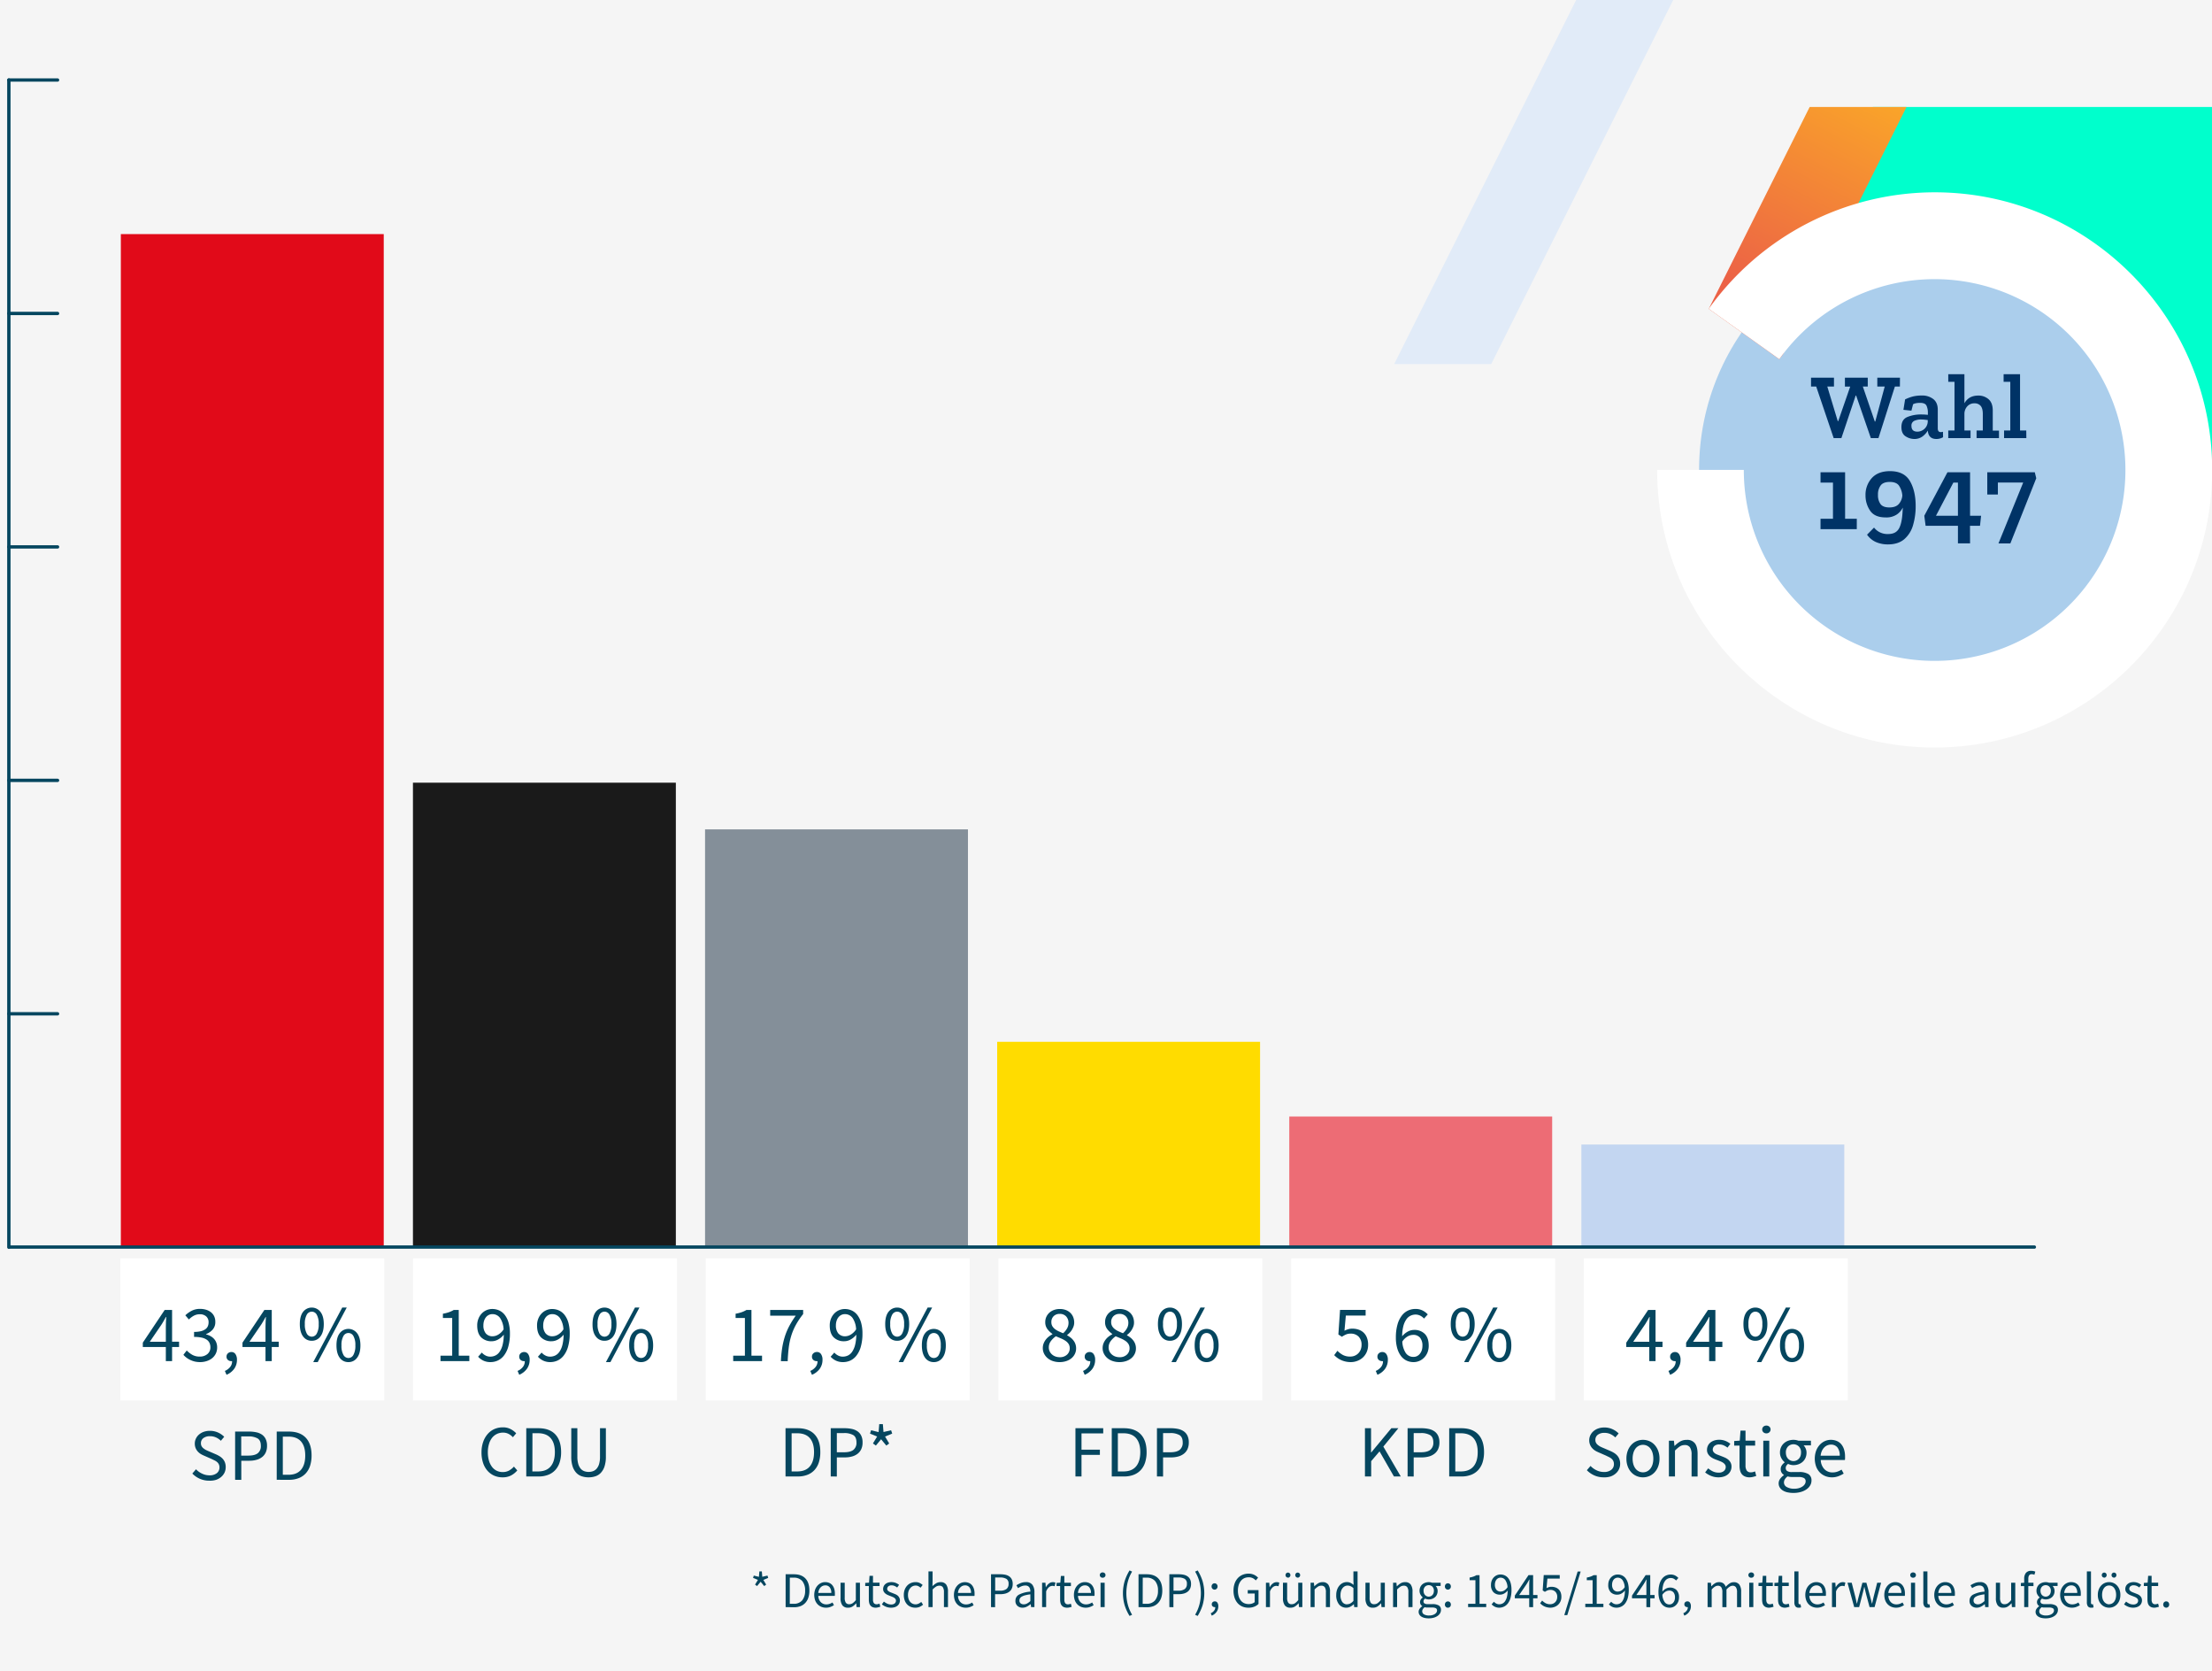 <svg id="Ebene_1" data-name="Ebene 1" xmlns="http://www.w3.org/2000/svg" xmlns:xlink="http://www.w3.org/1999/xlink" viewBox="0 0 1324 1000"><defs><style>.cls-1,.cls-3,.cls-4{fill:none;}.cls-2{fill:#f5f5f5;}.cls-3,.cls-4{stroke:#05465f;stroke-linecap:round;stroke-linejoin:round;}.cls-3{stroke-width:2px;}.cls-4{stroke-width:0.75px;}.cls-5{fill:#e10a19;}.cls-6{fill:#1a1a1a;}.cls-7{fill:#848f99;}.cls-8{fill:#ffdc00;}.cls-9{fill:#ed6c75;}.cls-10{fill:#c3d6f1;}.cls-11{fill:#fff;}.cls-12{fill:#05465f;}.cls-13{fill:#abceec;}.cls-14{fill:#036;}.cls-15{fill:#0fc;}.cls-16{clip-path:url(#clip-path);}.cls-17{fill:url(#Unbenannter_Verlauf_2);}.cls-18{fill:#e1ebf8;}</style><clipPath id="clip-path"><rect class="cls-1" x="951.26" y="64" width="387.74" height="413"/></clipPath><linearGradient id="Unbenannter_Verlauf_2" x1="1125.61" y1="214.36" x2="1213.68" y2="42.15" gradientUnits="userSpaceOnUse"><stop offset="0" stop-color="#ec6246"/><stop offset="1" stop-color="#ffbe1e"/></linearGradient></defs><rect class="cls-2" width="1324" height="1000"/><line class="cls-3" x1="5.3" y1="746.32" x2="5.3" y2="47.88"/><line class="cls-4" x1="5.3" y1="746.32" x2="34.45" y2="746.32"/><line class="cls-3" x1="5.3" y1="606.63" x2="34.45" y2="606.63"/><line class="cls-3" x1="5.3" y1="466.95" x2="34.45" y2="466.95"/><line class="cls-3" x1="5.3" y1="327.26" x2="34.45" y2="327.26"/><line class="cls-3" x1="5.3" y1="187.57" x2="34.45" y2="187.57"/><line class="cls-3" x1="5.3" y1="47.88" x2="34.45" y2="47.88"/><rect class="cls-5" x="72.33" y="140.08" width="157.36" height="606.25"/><rect class="cls-6" x="247.17" y="468.34" width="157.36" height="277.98"/><rect class="cls-7" x="422.01" y="496.28" width="157.36" height="250.04"/><rect class="cls-8" x="596.86" y="623.4" width="157.36" height="122.93"/><rect class="cls-9" x="771.7" y="668.1" width="157.36" height="78.23"/><rect class="cls-10" x="946.54" y="684.86" width="157.36" height="61.46"/><rect class="cls-11" x="72" y="753" width="158" height="85"/><rect class="cls-11" x="247.2" y="753" width="158" height="85"/><rect class="cls-11" x="422.4" y="753" width="158" height="85"/><rect class="cls-11" x="597.6" y="753" width="158" height="85"/><rect class="cls-11" x="772.8" y="753" width="158" height="85"/><rect class="cls-11" x="948" y="753" width="158" height="85"/><path class="cls-12" d="M99.26,814.47V806H85.48v-2.59l13.1-19.58H103v19h4.18V806H103v8.45Zm-9.6-11.61h9.6V794c0-.84,0-1.82.07-3s.1-2.11.17-2.95h-.2q-.57,1.11-1.2,2.16t-1.29,2.16Z"/><path class="cls-12" d="M119.85,815.05a14.43,14.43,0,0,1-3.34-.36,13.57,13.57,0,0,1-2.76-1,12.52,12.52,0,0,1-2.23-1.37,13.07,13.07,0,0,1-1.75-1.63l2-2.59a15.5,15.5,0,0,0,3.24,2.54,8.79,8.79,0,0,0,4.59,1.1,6.8,6.8,0,0,0,4.56-1.51,5.11,5.11,0,0,0,1.77-4.1,5.9,5.9,0,0,0-.5-2.47,4.86,4.86,0,0,0-1.66-2,8.53,8.53,0,0,0-3-1.25,21.37,21.37,0,0,0-4.61-.43v-3a17,17,0,0,0,4.11-.43,7.74,7.74,0,0,0,2.68-1.2,4.28,4.28,0,0,0,1.47-1.83,5.82,5.82,0,0,0,.43-2.25,4.57,4.57,0,0,0-1.42-3.56,5.51,5.51,0,0,0-3.86-1.29,7.4,7.4,0,0,0-3.53.86,13,13,0,0,0-3,2.26l-2.11-2.5a16.5,16.5,0,0,1,3.91-2.76,10.67,10.67,0,0,1,4.87-1.08,12.34,12.34,0,0,1,3.7.53,8.78,8.78,0,0,1,2.9,1.51,6.75,6.75,0,0,1,1.9,2.43,7.7,7.7,0,0,1,.67,3.31,6.74,6.74,0,0,1-1.53,4.56,9.88,9.88,0,0,1-4,2.73v.2a10.66,10.66,0,0,1,2.6,1,8.22,8.22,0,0,1,2.11,1.63,7,7,0,0,1,1.41,2.28,7.85,7.85,0,0,1,.51,2.88,8.35,8.35,0,0,1-.79,3.65,8.14,8.14,0,0,1-2.16,2.76,9.87,9.87,0,0,1-3.2,1.73A12.45,12.45,0,0,1,119.85,815.05Z"/><path class="cls-12" d="M135.59,822.63l-1-2.3a8,8,0,0,0,3.22-2.43,5.26,5.26,0,0,0,1.1-3.43,1.73,1.73,0,0,1-.48,0,3,3,0,0,1-2-.7,2.49,2.49,0,0,1-.84-2,2.54,2.54,0,0,1,.86-2,3.07,3.07,0,0,1,2.07-.75,2.82,2.82,0,0,1,2.42,1.25,5.8,5.8,0,0,1,.89,3.41,9,9,0,0,1-1.68,5.42A10.75,10.75,0,0,1,135.59,822.63Z"/><path class="cls-12" d="M158.92,814.47V806H145.14v-2.59l13.11-19.58h4.41v19h4.18V806h-4.18v8.45Zm-9.6-11.61h9.6V794c0-.84,0-1.82.07-3s.1-2.11.17-2.95H159q-.58,1.11-1.2,2.16c-.42.71-.85,1.43-1.3,2.16Z"/><path class="cls-12" d="M186.61,802.28a6.16,6.16,0,0,1-5.2-2.59q-1.95-2.6-1.95-7.39t1.95-7.32a6.54,6.54,0,0,1,10.39,0q2,2.57,2,7.32t-2,7.39A6.19,6.19,0,0,1,186.61,802.28Zm0-2.45a3.41,3.41,0,0,0,3-1.89,11.05,11.05,0,0,0,1.15-5.64,10.73,10.73,0,0,0-1.15-5.59,3.41,3.41,0,0,0-3-1.85,3.45,3.45,0,0,0-3,1.85,10.73,10.73,0,0,0-1.15,5.59,11.05,11.05,0,0,0,1.15,5.64A3.45,3.45,0,0,0,186.61,799.83Zm.87,15.22,17.37-32.64h2.69l-17.37,32.64Zm21.07,0a6.2,6.2,0,0,1-5.21-2.59q-1.93-2.6-1.94-7.4t1.94-7.31a6.54,6.54,0,0,1,10.39,0c1.32,1.71,2,4.15,2,7.31s-.65,5.67-2,7.4A6.21,6.21,0,0,1,208.55,815.05Zm0-2.45a3.41,3.41,0,0,0,3-1.89,11.18,11.18,0,0,0,1.15-5.65,10.88,10.88,0,0,0-1.15-5.59,3.37,3.37,0,0,0-6,0,10.76,10.76,0,0,0-1.16,5.59,11.06,11.06,0,0,0,1.16,5.65A3.43,3.43,0,0,0,208.55,812.6Z"/><path class="cls-12" d="M125.24,886a13.82,13.82,0,0,1-5.63-1.14,14,14,0,0,1-4.49-3.13l2.2-2.55A11.8,11.8,0,0,0,121,881.8a10,10,0,0,0,4.33,1,6.82,6.82,0,0,0,4.45-1.3,4.2,4.2,0,0,0,1.58-3.41,4.24,4.24,0,0,0-.37-1.87,4.11,4.11,0,0,0-1-1.32,7,7,0,0,0-1.51-1l-1.9-.92-4.13-1.81a18.34,18.34,0,0,1-2.07-1,8.55,8.55,0,0,1-1.89-1.5,7.28,7.28,0,0,1-1.37-2.09,7,7,0,0,1-.52-2.79,6.81,6.81,0,0,1,.68-3,7.34,7.34,0,0,1,1.89-2.44,8.78,8.78,0,0,1,2.86-1.61,11.06,11.06,0,0,1,3.63-.57,11.58,11.58,0,0,1,4.8,1,12.25,12.25,0,0,1,3.74,2.57l-2,2.38a10.24,10.24,0,0,0-2.93-2,8.62,8.62,0,0,0-3.63-.73,6.24,6.24,0,0,0-3.89,1.13,3.65,3.65,0,0,0-1.48,3.1,3.53,3.53,0,0,0,.42,1.78,4.35,4.35,0,0,0,1.12,1.27,8.92,8.92,0,0,0,1.54,1c.56.28,1.13.54,1.72.77l4.09,1.76a17.67,17.67,0,0,1,2.33,1.21,8.43,8.43,0,0,1,1.89,1.59,6.84,6.84,0,0,1,1.26,2.11,7.77,7.77,0,0,1,.46,2.79,7.67,7.67,0,0,1-.68,3.21,7.81,7.81,0,0,1-2,2.62,9.19,9.19,0,0,1-3.08,1.76A12.11,12.11,0,0,1,125.24,886Z"/><path class="cls-12" d="M140.73,885.47V856.61H149a20.91,20.91,0,0,1,4.43.44,9.34,9.34,0,0,1,3.41,1.43,6.8,6.8,0,0,1,2.2,2.62,9.2,9.2,0,0,1,.79,4,9.42,9.42,0,0,1-.77,4,7.36,7.36,0,0,1-2.18,2.77,9.4,9.4,0,0,1-3.37,1.65,15.83,15.83,0,0,1-4.33.55h-4.75v11.44ZM144.38,871h4.31q3.78,0,5.61-1.43a5.37,5.37,0,0,0,1.83-4.51c0-2.08-.64-3.53-1.92-4.33a10.74,10.74,0,0,0-5.7-1.21h-4.13Z"/><path class="cls-12" d="M165.63,885.47V856.61h7.22q6.68,0,10.16,3.69t3.48,10.61a20,20,0,0,1-.88,6.14,12.34,12.34,0,0,1-2.6,4.57,11.17,11.17,0,0,1-4.22,2.86,15.68,15.68,0,0,1-5.77,1Zm3.65-3h3.3q5.05,0,7.59-3t2.53-8.53q0-5.5-2.53-8.41t-7.59-2.9h-3.3Z"/><path class="cls-12" d="M453.14,949.06l-1.2-.87,1.71-2.82-2.91-1.2.45-1.38,3.06.75.27-3.24H456l.27,3.21,3.09-.72.45,1.38-2.91,1.2,1.68,2.82-1.17.87-2.13-2.58Z"/><path class="cls-12" d="M470.24,961.66V942h4.92q4.56,0,6.93,2.52t2.37,7.23a13.48,13.48,0,0,1-.6,4.18,8.37,8.37,0,0,1-1.77,3.12,7.66,7.66,0,0,1-2.88,2,10.65,10.65,0,0,1-3.93.68Zm2.49-2H475a6.38,6.38,0,0,0,5.18-2.07,8.9,8.9,0,0,0,1.72-5.82,8.53,8.53,0,0,0-1.72-5.73,6.52,6.52,0,0,0-5.18-2h-2.25Z"/><path class="cls-12" d="M494.36,962a7.17,7.17,0,0,1-2.75-.53,6.51,6.51,0,0,1-2.22-1.5,6.91,6.91,0,0,1-1.48-2.38,9.78,9.78,0,0,1,0-6.44,7.52,7.52,0,0,1,1.47-2.41,6.41,6.41,0,0,1,2.09-1.52,5.87,5.87,0,0,1,2.43-.52,6.08,6.08,0,0,1,2.47.48,4.83,4.83,0,0,1,1.83,1.38,6.34,6.34,0,0,1,1.13,2.16,9.52,9.52,0,0,1,.39,2.82c0,.26,0,.51,0,.76a3.8,3.8,0,0,1-.07.65H489.8a5.68,5.68,0,0,0,1.45,3.7,4.51,4.51,0,0,0,3.41,1.37,5.7,5.7,0,0,0,1.93-.32,8.58,8.58,0,0,0,1.7-.82l.87,1.62a12.42,12.42,0,0,1-2.13,1.05A7.4,7.4,0,0,1,494.36,962Zm-4.59-8.82h7.8a5.24,5.24,0,0,0-.95-3.38,3.22,3.22,0,0,0-2.65-1.15,3.78,3.78,0,0,0-1.49.3,3.87,3.87,0,0,0-1.27.88,4.89,4.89,0,0,0-.95,1.43A6.43,6.43,0,0,0,489.77,953.2Z"/><path class="cls-12" d="M507.59,962a4,4,0,0,1-3.41-1.44,7.12,7.12,0,0,1-1.06-4.26v-9.24h2.49V956a5.29,5.29,0,0,0,.64,3,2.38,2.38,0,0,0,2.09.92,3.52,3.52,0,0,0,2-.59,9.39,9.39,0,0,0,1.92-1.87V947.08h2.46v14.58h-2l-.21-2.28h-.09a9.74,9.74,0,0,1-2.15,1.92A4.8,4.8,0,0,1,507.59,962Z"/><path class="cls-12" d="M524.24,962a4.78,4.78,0,0,1-2-.36,3.38,3.38,0,0,1-1.29-1,3.85,3.85,0,0,1-.7-1.53,8.72,8.72,0,0,1-.21-2v-8.07h-2.16v-1.86l2.28-.15.3-4.08h2.07v4.08h3.93v2h-3.93v8.1a3.7,3.7,0,0,0,.49,2.08,2,2,0,0,0,1.76.74,3.27,3.27,0,0,0,.84-.12,6.4,6.4,0,0,0,.81-.27l.48,1.86a12.89,12.89,0,0,1-1.31.37A6.07,6.07,0,0,1,524.24,962Z"/><path class="cls-12" d="M533.3,962a7.85,7.85,0,0,1-3-.57,9.27,9.27,0,0,1-2.46-1.44l1.23-1.65a9.84,9.84,0,0,0,2,1.26,5.36,5.36,0,0,0,2.33.48,3.1,3.1,0,0,0,2.16-.66,2.11,2.11,0,0,0,.72-1.62,1.66,1.66,0,0,0-.3-1,3,3,0,0,0-.77-.74,5.55,5.55,0,0,0-1.06-.55l-1.2-.48c-.52-.18-1-.39-1.56-.62a6.27,6.27,0,0,1-1.4-.84,4.21,4.21,0,0,1-1-1.15,3.07,3.07,0,0,1-.39-1.59,4,4,0,0,1,.34-1.64,3.76,3.76,0,0,1,1-1.32,4.72,4.72,0,0,1,1.58-.87,7.07,7.07,0,0,1,4.63.17,7.92,7.92,0,0,1,2,1.17L537,949.93a7.84,7.84,0,0,0-1.56-.93,4.31,4.31,0,0,0-1.77-.36,2.82,2.82,0,0,0-2,.63,2,2,0,0,0-.64,1.47,1.46,1.46,0,0,0,.27.88,2.56,2.56,0,0,0,.72.66,5.81,5.81,0,0,0,1,.51l1.22.47,1.57.63a6.06,6.06,0,0,1,1.43.82,4.06,4.06,0,0,1,1,1.22,3.5,3.5,0,0,1,.41,1.74,4.11,4.11,0,0,1-.35,1.68,4,4,0,0,1-1,1.38,4.87,4.87,0,0,1-1.68.94A7,7,0,0,1,533.3,962Z"/><path class="cls-12" d="M547.82,962a7.13,7.13,0,0,1-2.7-.51,6.1,6.1,0,0,1-2.18-1.49,7,7,0,0,1-1.44-2.4,9.26,9.26,0,0,1-.52-3.22,8.74,8.74,0,0,1,.57-3.26,7.31,7.31,0,0,1,1.53-2.41,6.36,6.36,0,0,1,2.23-1.5,7.19,7.19,0,0,1,2.69-.51,5.45,5.45,0,0,1,2.46.51,8.3,8.3,0,0,1,1.8,1.2L551,950.05a6.2,6.2,0,0,0-1.34-.93,3.39,3.39,0,0,0-1.57-.36,4.06,4.06,0,0,0-3.27,1.56,5.71,5.71,0,0,0-1,1.78,7.26,7.26,0,0,0-.34,2.3,7.38,7.38,0,0,0,.33,2.28,5.48,5.48,0,0,0,.91,1.75,4.06,4.06,0,0,0,1.43,1.14A4.16,4.16,0,0,0,548,960a4.06,4.06,0,0,0,1.87-.44,7.6,7.6,0,0,0,1.55-1l1.08,1.65a7.79,7.79,0,0,1-2.19,1.36A6.55,6.55,0,0,1,547.82,962Z"/><path class="cls-12" d="M555.74,961.66V940.3h2.46v5.82l-.09,3a13.74,13.74,0,0,1,2.19-1.7,5,5,0,0,1,2.67-.7,3.91,3.91,0,0,1,3.37,1.44,7.12,7.12,0,0,1,1.07,4.26v9.24H565v-8.91a5.23,5.23,0,0,0-.66-3,2.41,2.41,0,0,0-2.1-.91,3.58,3.58,0,0,0-2,.57,13,13,0,0,0-2,1.68v10.56Z"/><path class="cls-12" d="M578,962a7.17,7.17,0,0,1-2.75-.53A6.51,6.51,0,0,1,573,960a6.91,6.91,0,0,1-1.48-2.38,9.78,9.78,0,0,1,0-6.44,7.52,7.52,0,0,1,1.47-2.41,6.41,6.41,0,0,1,2.09-1.52,5.87,5.87,0,0,1,2.43-.52,6.08,6.08,0,0,1,2.47.48,4.83,4.83,0,0,1,1.83,1.38,6.34,6.34,0,0,1,1.13,2.16,9.52,9.52,0,0,1,.39,2.82c0,.26,0,.51,0,.76a3.8,3.8,0,0,1-.07.65h-9.84a5.68,5.68,0,0,0,1.45,3.7,4.51,4.51,0,0,0,3.41,1.37,5.7,5.7,0,0,0,1.93-.32,8.58,8.58,0,0,0,1.7-.82l.87,1.62a12.42,12.42,0,0,1-2.13,1.05A7.4,7.4,0,0,1,578,962Zm-4.59-8.82h7.8a5.24,5.24,0,0,0-.95-3.38,3.22,3.22,0,0,0-2.65-1.15,3.78,3.78,0,0,0-1.49.3,3.87,3.87,0,0,0-1.27.88,4.89,4.89,0,0,0-1,1.43A6.43,6.43,0,0,0,573.38,953.2Z"/><path class="cls-12" d="M593.18,961.66V942h5.61a14,14,0,0,1,3,.3,6.4,6.4,0,0,1,2.33,1,4.61,4.61,0,0,1,1.5,1.79,6.21,6.21,0,0,1,.54,2.73,6.41,6.41,0,0,1-.53,2.7,5,5,0,0,1-1.48,1.89,6.58,6.58,0,0,1-2.3,1.12,10.87,10.87,0,0,1-3,.38h-3.24v7.8Zm2.49-9.84h2.94a6.15,6.15,0,0,0,3.82-1,3.66,3.66,0,0,0,1.25-3.07,3.23,3.23,0,0,0-1.31-3,7.35,7.35,0,0,0-3.88-.82h-2.82Z"/><path class="cls-12" d="M612,962a4.43,4.43,0,0,1-3-1.08,3.88,3.88,0,0,1-1.21-3.06,4.06,4.06,0,0,1,2.13-3.68,17.6,17.6,0,0,1,6.81-1.78,6.72,6.72,0,0,0-.14-1.35,3.37,3.37,0,0,0-.46-1.17,2.47,2.47,0,0,0-.92-.83,3.09,3.09,0,0,0-1.48-.31,5.91,5.91,0,0,0-2.37.48,11.56,11.56,0,0,0-2,1.08l-1-1.71a15.91,15.91,0,0,1,2.49-1.28,8.31,8.31,0,0,1,3.24-.61,4.48,4.48,0,0,1,3.87,1.63,7.23,7.23,0,0,1,1.2,4.37v8.94h-2l-.21-1.74h-.09a12.31,12.31,0,0,1-2.25,1.48A5.58,5.58,0,0,1,612,962Zm.72-2a4.16,4.16,0,0,0,2-.5,9.88,9.88,0,0,0,2-1.45V954a25,25,0,0,0-3.08.57,8.11,8.11,0,0,0-2,.78,3,3,0,0,0-1.11,1,2.48,2.48,0,0,0-.34,1.28,2.07,2.07,0,0,0,.75,1.8A3,3,0,0,0,612.71,960Z"/><path class="cls-12" d="M623.75,961.66V947.08h2l.21,2.64h.09a6.73,6.73,0,0,1,1.81-2.19,3.77,3.77,0,0,1,2.33-.81,3.88,3.88,0,0,1,1.56.3l-.48,2.16a5.55,5.55,0,0,0-.66-.18,3.92,3.92,0,0,0-.75-.06,3.28,3.28,0,0,0-1.94.75,6,6,0,0,0-1.75,2.61v9.36Z"/><path class="cls-12" d="M638.75,962a4.78,4.78,0,0,1-2-.36,3.38,3.38,0,0,1-1.29-1,3.85,3.85,0,0,1-.7-1.53,8.72,8.72,0,0,1-.21-2v-8.07h-2.16v-1.86l2.28-.15L635,943h2.07v4.08H641v2h-3.93v8.1a3.7,3.7,0,0,0,.49,2.08,2,2,0,0,0,1.76.74,3.27,3.27,0,0,0,.84-.12,6.4,6.4,0,0,0,.81-.27l.48,1.86a12.89,12.89,0,0,1-1.31.37A6.07,6.07,0,0,1,638.75,962Z"/><path class="cls-12" d="M649.79,962a7.17,7.17,0,0,1-2.75-.53,6.51,6.51,0,0,1-2.22-1.5,6.91,6.91,0,0,1-1.48-2.38,9.78,9.78,0,0,1,0-6.44,7.52,7.52,0,0,1,1.47-2.41,6.41,6.41,0,0,1,2.09-1.52,5.87,5.87,0,0,1,2.43-.52,6.08,6.08,0,0,1,2.47.48,4.83,4.83,0,0,1,1.83,1.38,6.34,6.34,0,0,1,1.13,2.16,9.52,9.52,0,0,1,.39,2.82c0,.26,0,.51,0,.76a3.8,3.8,0,0,1-.07.65h-9.84a5.68,5.68,0,0,0,1.45,3.7,4.51,4.51,0,0,0,3.41,1.37,5.7,5.7,0,0,0,1.93-.32,8.58,8.58,0,0,0,1.7-.82l.87,1.62a12.42,12.42,0,0,1-2.13,1.05A7.4,7.4,0,0,1,649.79,962Zm-4.59-8.82H653a5.24,5.24,0,0,0-1-3.38,3.22,3.22,0,0,0-2.65-1.15,3.78,3.78,0,0,0-1.49.3,3.87,3.87,0,0,0-1.27.88,4.89,4.89,0,0,0-.95,1.43A6.43,6.43,0,0,0,645.2,953.2Z"/><path class="cls-12" d="M660,944.08a1.75,1.75,0,0,1-1.22-.45,1.59,1.59,0,0,1,0-2.3,1.78,1.78,0,0,1,1.22-.43,1.76,1.76,0,0,1,1.21.43,1.57,1.57,0,0,1,0,2.3A1.73,1.73,0,0,1,660,944.08Zm-1.26,17.58V947.08h2.46v14.58Z"/><path class="cls-12" d="M676.1,966.94a27.88,27.88,0,0,1-2.91-6.33,25.8,25.8,0,0,1,0-14.57,28.56,28.56,0,0,1,2.91-6.34l1.53.72a23.1,23.1,0,0,0-2.6,6.16,27.11,27.11,0,0,0,0,13.47,23.16,23.16,0,0,0,2.6,6.17Z"/><path class="cls-12" d="M681.47,961.66V942h4.92q4.56,0,6.93,2.52t2.37,7.23a13.48,13.48,0,0,1-.6,4.18,8.37,8.37,0,0,1-1.77,3.12,7.66,7.66,0,0,1-2.88,2,10.65,10.65,0,0,1-3.93.68Zm2.49-2h2.25a6.34,6.34,0,0,0,5.17-2.07,8.84,8.84,0,0,0,1.73-5.82,8.47,8.47,0,0,0-1.73-5.73,6.49,6.49,0,0,0-5.17-2H684Z"/><path class="cls-12" d="M699.92,961.66V942h5.61a14,14,0,0,1,3,.3,6.4,6.4,0,0,1,2.33,1,4.61,4.61,0,0,1,1.5,1.79,6.21,6.21,0,0,1,.54,2.73,6.41,6.41,0,0,1-.53,2.7,5,5,0,0,1-1.48,1.89,6.58,6.58,0,0,1-2.3,1.12,10.87,10.87,0,0,1-3,.38h-3.24v7.8Zm2.49-9.84h2.94a6.15,6.15,0,0,0,3.82-1,3.66,3.66,0,0,0,1.25-3.07,3.23,3.23,0,0,0-1.31-3,7.35,7.35,0,0,0-3.88-.82h-2.82Z"/><path class="cls-12" d="M716.87,966.94l-1.53-.72a23.14,23.14,0,0,0,2.59-6.17,26.8,26.8,0,0,0,0-13.47,23.07,23.07,0,0,0-2.59-6.16l1.53-.72a28.56,28.56,0,0,1,2.91,6.34,25.8,25.8,0,0,1,0,14.57A27.88,27.88,0,0,1,716.87,966.94Z"/><path class="cls-12" d="M725.3,966.76l-.6-1.44a5,5,0,0,0,2-1.52,3.29,3.29,0,0,0,.69-2.14,1.05,1.05,0,0,1-.3,0,1.91,1.91,0,0,1-1.25-.44,1.55,1.55,0,0,1-.52-1.27,1.6,1.6,0,0,1,.54-1.28,1.91,1.91,0,0,1,1.29-.46,1.75,1.75,0,0,1,1.51.78,3.61,3.61,0,0,1,.56,2.13,5.6,5.6,0,0,1-1.05,3.39A6.74,6.74,0,0,1,725.3,966.76ZM727,951.19a1.75,1.75,0,0,1-1.28-.53,1.79,1.79,0,0,1-.52-1.33,1.89,1.89,0,0,1,.52-1.4,1.74,1.74,0,0,1,1.28-.52,1.69,1.69,0,0,1,1.24.52,1.9,1.9,0,0,1,.53,1.4,1.8,1.8,0,0,1-.53,1.33A1.7,1.7,0,0,1,727,951.19Z"/><path class="cls-12" d="M747.2,962a9.15,9.15,0,0,1-3.59-.69,7.78,7.78,0,0,1-2.8-2,9.3,9.3,0,0,1-1.83-3.21,13.07,13.07,0,0,1-.66-4.3,12.61,12.61,0,0,1,.67-4.26,9.42,9.42,0,0,1,1.88-3.21,8.08,8.08,0,0,1,2.86-2,9.2,9.2,0,0,1,3.62-.7,7.8,7.8,0,0,1,3.43.76,7.08,7.08,0,0,1,1.26.78,8.6,8.6,0,0,1,1,.89l-1.38,1.62a7.13,7.13,0,0,0-1.74-1.32,5.16,5.16,0,0,0-2.49-.54,6.36,6.36,0,0,0-2.7.55,5.65,5.65,0,0,0-2,1.59,7.57,7.57,0,0,0-1.31,2.51,10.92,10.92,0,0,0-.46,3.3,11.86,11.86,0,0,0,.43,3.34,7.46,7.46,0,0,0,1.26,2.54,5.56,5.56,0,0,0,2,1.62,6.56,6.56,0,0,0,2.81.57,6.24,6.24,0,0,0,2-.32,4.34,4.34,0,0,0,1.55-.85v-5.13h-4.17v-2.07h6.45v8.28a7.37,7.37,0,0,1-2.52,1.63A9.19,9.19,0,0,1,747.2,962Z"/><path class="cls-12" d="M757.73,961.66V947.08h2l.21,2.64h.09a6.73,6.73,0,0,1,1.81-2.19,3.77,3.77,0,0,1,2.33-.81,3.88,3.88,0,0,1,1.56.3l-.48,2.16a5.55,5.55,0,0,0-.66-.18,3.92,3.92,0,0,0-.75-.06,3.28,3.28,0,0,0-1.94.75,6,6,0,0,0-1.75,2.61v9.36Z"/><path class="cls-12" d="M772.39,962a3.94,3.94,0,0,1-3.4-1.44,7.12,7.12,0,0,1-1.07-4.26v-9.24h2.5V956a5.29,5.29,0,0,0,.64,3,2.37,2.37,0,0,0,2.08.92,3.58,3.58,0,0,0,2-.59,9.92,9.92,0,0,0,1.92-1.87V947.08h2.46v14.58h-2l-.21-2.28h-.1a9.71,9.71,0,0,1-2.14,1.92A4.81,4.81,0,0,1,772.39,962Zm-1.43-18a1.41,1.41,0,0,1-1.08-.44,1.42,1.42,0,0,1-.42-1.06,1.45,1.45,0,0,1,.42-1.07,1.4,1.4,0,0,1,1.08-.43,1.37,1.37,0,0,1,1,.43,1.49,1.49,0,0,1,.42,1.07,1.46,1.46,0,0,1-.42,1.06A1.38,1.38,0,0,1,771,944.05Zm5.75,0a1.37,1.37,0,0,1-1-.44,1.42,1.42,0,0,1-.42-1.06,1.45,1.45,0,0,1,.42-1.07,1.36,1.36,0,0,1,1-.43,1.43,1.43,0,0,1,1.08.43,1.49,1.49,0,0,1,.42,1.07,1.46,1.46,0,0,1-.42,1.06A1.44,1.44,0,0,1,776.71,944.05Z"/><path class="cls-12" d="M784.45,961.66V947.08h2l.21,2.1h.09a11.94,11.94,0,0,1,2.21-1.76,5,5,0,0,1,2.68-.7,3.93,3.93,0,0,1,3.38,1.44,7.12,7.12,0,0,1,1.06,4.26v9.24h-2.46v-8.91a5.23,5.23,0,0,0-.66-3,2.41,2.41,0,0,0-2.1-.91,3.58,3.58,0,0,0-2,.57,13,13,0,0,0-2,1.68v10.56Z"/><path class="cls-12" d="M805.84,962a5.4,5.4,0,0,1-4.39-2,8.64,8.64,0,0,1-1.64-5.64,9.22,9.22,0,0,1,.53-3.2,7.55,7.55,0,0,1,1.39-2.41,6.18,6.18,0,0,1,2-1.53,5.54,5.54,0,0,1,2.4-.54,5,5,0,0,1,2.19.45,9.78,9.78,0,0,1,1.89,1.23l-.12-2.49V940.3h2.49v21.36h-2l-.21-1.71h-.09a9.17,9.17,0,0,1-2,1.45A5,5,0,0,1,805.84,962Zm.54-2.07a3.93,3.93,0,0,0,1.92-.5,6.88,6.88,0,0,0,1.8-1.51v-7.62a6.21,6.21,0,0,0-1.78-1.19,4.67,4.67,0,0,0-1.76-.34,3.42,3.42,0,0,0-1.63.4,4.14,4.14,0,0,0-1.34,1.14,5.72,5.72,0,0,0-.9,1.76,7.38,7.38,0,0,0-.33,2.28,7,7,0,0,0,1,4.11A3.44,3.44,0,0,0,806.38,960Z"/><path class="cls-12" d="M821.77,962a3.94,3.94,0,0,1-3.4-1.44,7.12,7.12,0,0,1-1.07-4.26v-9.24h2.49V956a5.28,5.28,0,0,0,.65,3,2.37,2.37,0,0,0,2.08.92,3.52,3.52,0,0,0,2-.59,9.39,9.39,0,0,0,1.92-1.87V947.08h2.46v14.58h-2l-.21-2.28h-.09a9.71,9.71,0,0,1-2.14,1.92A4.84,4.84,0,0,1,821.77,962Z"/><path class="cls-12" d="M833.83,961.66V947.08h2l.21,2.1h.09a11.94,11.94,0,0,1,2.21-1.76,5,5,0,0,1,2.68-.7,3.93,3.93,0,0,1,3.38,1.44,7.12,7.12,0,0,1,1.06,4.26v9.24H843v-8.91a5.23,5.23,0,0,0-.66-3,2.41,2.41,0,0,0-2.1-.91,3.58,3.58,0,0,0-2,.57,13,13,0,0,0-2,1.68v10.56Z"/><path class="cls-12" d="M855.16,968.38a11,11,0,0,1-2.46-.26,6,6,0,0,1-1.9-.76,3.8,3.8,0,0,1-1.23-1.23,3.19,3.19,0,0,1-.44-1.68,3.1,3.1,0,0,1,.57-1.77,6,6,0,0,1,1.56-1.53V961a2.86,2.86,0,0,1-.91-.92,2.89,2.89,0,0,1,.13-3.07,4.6,4.6,0,0,1,1.08-1.08v-.12a6,6,0,0,1-1.3-1.61,4.52,4.52,0,0,1-.59-2.32,5.18,5.18,0,0,1,.44-2.16,4.89,4.89,0,0,1,1.18-1.64,5.24,5.24,0,0,1,1.76-1,6.2,6.2,0,0,1,2.11-.36,5.8,5.8,0,0,1,1.13.1,6.66,6.66,0,0,1,.94.26h5.07V949h-3a4.23,4.23,0,0,1,1.2,3,5.13,5.13,0,0,1-.42,2.11,4.62,4.62,0,0,1-1.14,1.59,5.21,5.21,0,0,1-1.69,1,6,6,0,0,1-2.09.36,4.82,4.82,0,0,1-1.11-.14,5.5,5.5,0,0,1-1.08-.37,3.49,3.49,0,0,0-.66.73,1.79,1.79,0,0,0-.27,1,1.42,1.42,0,0,0,.54,1.14,3.33,3.33,0,0,0,2,.45h2.82a7.15,7.15,0,0,1,3.83.82,2.93,2.93,0,0,1,1.27,2.66,3.9,3.9,0,0,1-.51,1.93,5,5,0,0,1-1.47,1.61,7.67,7.67,0,0,1-2.32,1.09A10.83,10.83,0,0,1,855.16,968.38Zm.36-1.71a6.68,6.68,0,0,0,1.91-.26,5.26,5.26,0,0,0,1.45-.66,3.08,3.08,0,0,0,.93-.94,2.1,2.1,0,0,0,.33-1.11,1.45,1.45,0,0,0-.75-1.41,4.87,4.87,0,0,0-2.19-.39h-2.52c-.28,0-.58,0-.91,0a4.72,4.72,0,0,1-1-.19,4,4,0,0,0-1.14,1.2,2.52,2.52,0,0,0-.36,1.26,2.1,2.1,0,0,0,1.13,1.86A5.91,5.91,0,0,0,855.52,966.67Zm-.36-11.28a3,3,0,0,0,1.19-.24,3.05,3.05,0,0,0,1-.69,3.13,3.13,0,0,0,.67-1.1,4.12,4.12,0,0,0,.24-1.45,3.37,3.37,0,0,0-.9-2.51,3.17,3.17,0,0,0-4.38,0,3.37,3.37,0,0,0-.9,2.51,4.12,4.12,0,0,0,.24,1.45,3.15,3.15,0,0,0,.68,1.1,3.05,3.05,0,0,0,1,.69A2.93,2.93,0,0,0,855.16,955.39Z"/><path class="cls-12" d="M866.65,951.19a1.73,1.73,0,0,1-1.27-.53,1.8,1.8,0,0,1-.53-1.33,1.9,1.9,0,0,1,.53-1.4,1.79,1.79,0,0,1,2.52,0,1.89,1.89,0,0,1,.52,1.4,1.79,1.79,0,0,1-.52,1.33A1.72,1.72,0,0,1,866.65,951.19Zm0,10.83a1.73,1.73,0,0,1-1.27-.53,1.8,1.8,0,0,1-.53-1.33,1.9,1.9,0,0,1,.53-1.4,1.79,1.79,0,0,1,2.52,0,1.89,1.89,0,0,1,.52,1.4,1.79,1.79,0,0,1-.52,1.33A1.72,1.72,0,0,1,866.65,962Z"/><path class="cls-12" d="M878.74,961.66v-2h4.38v-14.1h-3.48v-1.59a15,15,0,0,0,2.3-.59,9.13,9.13,0,0,0,1.75-.82h1.89v17.1h4v2Z"/><path class="cls-12" d="M897.43,962a6,6,0,0,1-2.68-.57,6.34,6.34,0,0,1-1.94-1.44l1.38-1.56a4.71,4.71,0,0,0,1.43,1.11,3.73,3.73,0,0,0,1.72.42,4.48,4.48,0,0,0,1.92-.42,4.1,4.1,0,0,0,1.59-1.4,7.93,7.93,0,0,0,1.11-2.53,15.94,15.94,0,0,0,.45-3.87,6.9,6.9,0,0,1-2.1,1.8,4.94,4.94,0,0,1-2.4.66,5.35,5.35,0,0,1-4-1.47,6,6,0,0,1-1.47-4.44,6.72,6.72,0,0,1,.45-2.51,6,6,0,0,1,1.22-1.93,5.47,5.47,0,0,1,4-1.71,6.13,6.13,0,0,1,2.63.57,5.65,5.65,0,0,1,2.1,1.72,8.58,8.58,0,0,1,1.38,2.88,14.75,14.75,0,0,1,.49,4,17.4,17.4,0,0,1-.6,4.9,9.6,9.6,0,0,1-1.62,3.3,6.25,6.25,0,0,1-2.32,1.86A6.66,6.66,0,0,1,897.43,962Zm.9-9.66a4.16,4.16,0,0,0,2-.6,6.2,6.2,0,0,0,2-2,8.25,8.25,0,0,0-1.32-4.26,3.45,3.45,0,0,0-2.91-1.44,2.92,2.92,0,0,0-1.3.3,3.13,3.13,0,0,0-1.07.85,4.15,4.15,0,0,0-.7,1.34,5.48,5.48,0,0,0-.26,1.71,4.61,4.61,0,0,0,.87,3A3.22,3.22,0,0,0,898.33,952.36Z"/><path class="cls-12" d="M915.31,961.66v-5.28H906.7v-1.62l8.19-12.24h2.76V954.4h2.61v2h-2.61v5.28Zm-6-7.26h6v-5.55c0-.52,0-1.14.05-1.85s.06-1.32.1-1.84h-.12q-.36.69-.75,1.35l-.81,1.35Z"/><path class="cls-12" d="M928.12,962a9,9,0,0,1-2.08-.23,8.79,8.79,0,0,1-1.71-.58,7.77,7.77,0,0,1-1.38-.83,8.75,8.75,0,0,1-1.1-1l1.2-1.62a8.89,8.89,0,0,0,2,1.53,5.62,5.62,0,0,0,2.83.66,4.28,4.28,0,0,0,1.64-.32,4,4,0,0,0,1.33-.88,4.13,4.13,0,0,0,.9-1.38,4.73,4.73,0,0,0,.33-1.8,4.18,4.18,0,0,0-1.11-3.09,4,4,0,0,0-3-1.11,4.29,4.29,0,0,0-1.69.3,10.33,10.33,0,0,0-1.58.87l-1.32-.84.63-9.21h9.57v2.13H926.2l-.51,5.67a8.05,8.05,0,0,1,1.38-.57,5.35,5.35,0,0,1,1.56-.21,7.26,7.26,0,0,1,2.31.36,5.23,5.23,0,0,1,1.89,1.09,5.1,5.1,0,0,1,1.28,1.86,7,7,0,0,1,.46,2.69,6.66,6.66,0,0,1-.54,2.76,6.09,6.09,0,0,1-1.44,2,6.27,6.27,0,0,1-2.05,1.26A6.83,6.83,0,0,1,928.12,962Z"/><path class="cls-12" d="M936.31,966.46l8-26.1h1.8l-8,26.1Z"/><path class="cls-12" d="M948.88,961.66v-2h4.38v-14.1h-3.48v-1.59a15,15,0,0,0,2.3-.59,9.13,9.13,0,0,0,1.75-.82h1.89v17.1h4v2Z"/><path class="cls-12" d="M967.57,962a6,6,0,0,1-2.68-.57A6.34,6.34,0,0,1,963,960l1.38-1.56a4.71,4.71,0,0,0,1.43,1.11,3.73,3.73,0,0,0,1.72.42,4.48,4.48,0,0,0,1.92-.42,4.1,4.1,0,0,0,1.59-1.4,7.93,7.93,0,0,0,1.11-2.53,15.94,15.94,0,0,0,.45-3.87,6.9,6.9,0,0,1-2.1,1.8,4.94,4.94,0,0,1-2.4.66,5.35,5.35,0,0,1-4-1.47,6,6,0,0,1-1.47-4.44,6.72,6.72,0,0,1,.45-2.51,6,6,0,0,1,1.22-1.93,5.47,5.47,0,0,1,4-1.71,6.13,6.13,0,0,1,2.63.57,5.65,5.65,0,0,1,2.1,1.72,8.58,8.58,0,0,1,1.38,2.88,14.75,14.75,0,0,1,.49,4,17.4,17.4,0,0,1-.6,4.9,9.6,9.6,0,0,1-1.62,3.3,6.25,6.25,0,0,1-2.32,1.86A6.66,6.66,0,0,1,967.57,962Zm.9-9.66a4.16,4.16,0,0,0,2-.6,6.2,6.2,0,0,0,2-2,8.25,8.25,0,0,0-1.32-4.26,3.45,3.45,0,0,0-2.91-1.44,2.92,2.92,0,0,0-1.3.3,3.13,3.13,0,0,0-1.07.85,4.15,4.15,0,0,0-.7,1.34,5.48,5.48,0,0,0-.26,1.71,4.61,4.61,0,0,0,.87,3A3.22,3.22,0,0,0,968.47,952.36Z"/><path class="cls-12" d="M985.45,961.66v-5.28h-8.61v-1.62L985,942.52h2.76V954.4h2.61v2h-2.61v5.28Zm-6-7.26h6v-5.55c0-.52,0-1.14,0-1.85s.06-1.32.1-1.84h-.12q-.36.69-.75,1.35l-.81,1.35Z"/><path class="cls-12" d="M999.28,962a6,6,0,0,1-2.61-.57,5.7,5.7,0,0,1-2.08-1.73,8.79,8.79,0,0,1-1.4-2.88,14.25,14.25,0,0,1-.51-4,17.48,17.48,0,0,1,.6-4.91,9.6,9.6,0,0,1,1.62-3.3,6.28,6.28,0,0,1,2.33-1.86,6.61,6.61,0,0,1,2.74-.58,5.77,5.77,0,0,1,2.69.58,7.07,7.07,0,0,1,1.93,1.46l-1.38,1.53a4.49,4.49,0,0,0-1.42-1.1,3.88,3.88,0,0,0-1.73-.4,4.42,4.42,0,0,0-1.89.42,4.12,4.12,0,0,0-1.59,1.38,7.74,7.74,0,0,0-1.11,2.5,15.65,15.65,0,0,0-.45,3.83,6.9,6.9,0,0,1,2.1-1.76,5,5,0,0,1,2.37-.64,5.41,5.41,0,0,1,4,1.47,6,6,0,0,1,1.48,4.44,6.66,6.66,0,0,1-.45,2.5,6,6,0,0,1-1.23,1.94,5.63,5.63,0,0,1-1.8,1.26A5.36,5.36,0,0,1,999.28,962Zm0-1.95a2.91,2.91,0,0,0,1.32-.3,3.19,3.19,0,0,0,1-.86,4.17,4.17,0,0,0,.71-1.32,5.41,5.41,0,0,0,.25-1.72,4.61,4.61,0,0,0-.87-3,3.22,3.22,0,0,0-2.67-1.08,4.25,4.25,0,0,0-2,.58,5.77,5.77,0,0,0-2,1.94,8.42,8.42,0,0,0,1.31,4.27A3.39,3.39,0,0,0,999.28,960.07Z"/><path class="cls-12" d="M1008.16,966.76l-.6-1.44a5,5,0,0,0,2-1.52,3.29,3.29,0,0,0,.69-2.14,1.05,1.05,0,0,1-.3,0,1.88,1.88,0,0,1-1.24-.44,1.55,1.55,0,0,1-.53-1.27,1.6,1.6,0,0,1,.54-1.28,1.91,1.91,0,0,1,1.29-.46,1.77,1.77,0,0,1,1.52.78,3.61,3.61,0,0,1,.55,2.13,5.6,5.6,0,0,1-1.05,3.39A6.74,6.74,0,0,1,1008.16,966.76Z"/><path class="cls-12" d="M1022.08,961.66V947.08h2l.21,2.1h.09a10.13,10.13,0,0,1,2.09-1.76,4.5,4.5,0,0,1,2.44-.7,4.2,4.2,0,0,1,2.63.73,4.27,4.27,0,0,1,1.39,2.06,12.36,12.36,0,0,1,2.3-2,4.43,4.43,0,0,1,2.5-.76,3.94,3.94,0,0,1,3.35,1.44,7,7,0,0,1,1.09,4.26v9.24h-2.46v-8.91a5.23,5.23,0,0,0-.66-3,2.34,2.34,0,0,0-2-.91q-1.65,0-3.66,2.25v10.56h-2.46v-8.91a5.23,5.23,0,0,0-.66-3,2.38,2.38,0,0,0-2.07-.91q-1.65,0-3.66,2.25v10.56Z"/><path class="cls-12" d="M1048.21,944.08a1.73,1.73,0,0,1-1.21-.45,1.57,1.57,0,0,1,0-2.3,1.76,1.76,0,0,1,1.21-.43,1.78,1.78,0,0,1,1.22.43,1.59,1.59,0,0,1,0,2.3A1.75,1.75,0,0,1,1048.21,944.08ZM1047,961.66V947.08h2.46v14.58Z"/><path class="cls-12" d="M1058.92,962a4.73,4.73,0,0,1-2-.36,3.38,3.38,0,0,1-1.29-1,3.86,3.86,0,0,1-.71-1.53,8.72,8.72,0,0,1-.21-2v-8.07h-2.16v-1.86l2.28-.15.3-4.08h2.07v4.08h3.93v2h-3.93v8.1a3.69,3.69,0,0,0,.5,2.08,2,2,0,0,0,1.75.74,3.27,3.27,0,0,0,.84-.12,6.4,6.4,0,0,0,.81-.27l.48,1.86a12.68,12.68,0,0,1-1.3.37A6.16,6.16,0,0,1,1058.92,962Z"/><path class="cls-12" d="M1068.46,962a4.73,4.73,0,0,1-2-.36,3.38,3.38,0,0,1-1.29-1,3.86,3.86,0,0,1-.71-1.53,8.72,8.72,0,0,1-.21-2v-8.07h-2.16v-1.86l2.28-.15.3-4.08h2.07v4.08h3.93v2h-3.93v8.1a3.69,3.69,0,0,0,.5,2.08,2,2,0,0,0,1.75.74,3.27,3.27,0,0,0,.84-.12,6.4,6.4,0,0,0,.81-.27l.48,1.86a12.68,12.68,0,0,1-1.3.37A6.16,6.16,0,0,1,1068.46,962Z"/><path class="cls-12" d="M1076.62,962a2.3,2.3,0,0,1-2-.84,4.21,4.21,0,0,1-.6-2.46V940.3h2.46v18.6a1.29,1.29,0,0,0,.21.84.63.63,0,0,0,.48.24h.23a1.24,1.24,0,0,0,.31-.06l.33,1.86a2.12,2.12,0,0,1-.57.18A4.84,4.84,0,0,1,1076.62,962Z"/><path class="cls-12" d="M1087.57,962a7.12,7.12,0,0,1-2.74-.53,6.51,6.51,0,0,1-2.22-1.5,6.93,6.93,0,0,1-1.49-2.38,9.7,9.7,0,0,1,0-6.44,7.52,7.52,0,0,1,1.47-2.41,6.37,6.37,0,0,1,2.08-1.52,5.87,5.87,0,0,1,2.43-.52,6.13,6.13,0,0,1,2.48.48,4.83,4.83,0,0,1,1.83,1.38,6.32,6.32,0,0,1,1.12,2.16,9.52,9.52,0,0,1,.39,2.82c0,.26,0,.51,0,.76a3.72,3.72,0,0,1-.08.65H1083a5.68,5.68,0,0,0,1.46,3.7,4.49,4.49,0,0,0,3.4,1.37,5.76,5.76,0,0,0,1.94-.32,8.5,8.5,0,0,0,1.69-.82l.87,1.62a12.42,12.42,0,0,1-2.13,1.05A7.4,7.4,0,0,1,1087.57,962ZM1083,953.2h7.8a5.24,5.24,0,0,0-.94-3.38,3.24,3.24,0,0,0-2.66-1.15,3.73,3.73,0,0,0-1.48.3,3.91,3.91,0,0,0-1.28.88,4.87,4.87,0,0,0-.94,1.43A6.43,6.43,0,0,0,1083,953.2Z"/><path class="cls-12" d="M1096.54,961.66V947.08h2l.21,2.64h.09a6.75,6.75,0,0,1,1.82-2.19,3.74,3.74,0,0,1,2.32-.81,3.88,3.88,0,0,1,1.56.3l-.48,2.16a5.55,5.55,0,0,0-.66-.18,3.92,3.92,0,0,0-.75-.06,3.25,3.25,0,0,0-1.93.75,6,6,0,0,0-1.76,2.61v9.36Z"/><path class="cls-12" d="M1109.83,961.66l-4-14.58h2.52l2.16,8.43q.24,1.05.45,2t.42,2h.12l.48-2c.16-.67.33-1.34.51-2l2.25-8.43h2.4l2.28,8.43.53,2c.17.66.33,1.33.49,2h.12q.24-1,.45-2t.45-2l2.13-8.43h2.34l-3.9,14.58h-3l-2.1-7.83c-.18-.7-.34-1.39-.49-2.07s-.32-1.39-.5-2.13h-.12c-.16.74-.32,1.45-.48,2.14s-.34,1.39-.54,2.09l-2,7.8Z"/><path class="cls-12" d="M1134.85,962a7.12,7.12,0,0,1-2.74-.53,6.51,6.51,0,0,1-2.22-1.5,6.93,6.93,0,0,1-1.49-2.38,9.7,9.7,0,0,1,0-6.44,7.52,7.52,0,0,1,1.47-2.41,6.37,6.37,0,0,1,2.08-1.52,5.87,5.87,0,0,1,2.43-.52,6.13,6.13,0,0,1,2.48.48,4.83,4.83,0,0,1,1.83,1.38,6.32,6.32,0,0,1,1.12,2.16,9.52,9.52,0,0,1,.39,2.82c0,.26,0,.51,0,.76a3.72,3.72,0,0,1-.08.65h-9.84a5.68,5.68,0,0,0,1.46,3.7,4.49,4.49,0,0,0,3.4,1.37,5.76,5.76,0,0,0,1.94-.32,8.5,8.5,0,0,0,1.69-.82l.87,1.62a12.42,12.42,0,0,1-2.13,1.05A7.4,7.4,0,0,1,1134.85,962Zm-4.59-8.82h7.8a5.24,5.24,0,0,0-.94-3.38,3.24,3.24,0,0,0-2.66-1.15,3.73,3.73,0,0,0-1.48.3,3.91,3.91,0,0,0-1.28.88,4.87,4.87,0,0,0-.94,1.43A6.43,6.43,0,0,0,1130.26,953.2Z"/><path class="cls-12" d="M1145.08,944.08a1.73,1.73,0,0,1-1.21-.45,1.57,1.57,0,0,1,0-2.3,1.76,1.76,0,0,1,1.21-.43,1.78,1.78,0,0,1,1.22.43,1.59,1.59,0,0,1,0,2.3A1.75,1.75,0,0,1,1145.08,944.08Zm-1.26,17.58V947.08h2.46v14.58Z"/><path class="cls-12" d="M1153.81,962a2.3,2.3,0,0,1-2-.84,4.21,4.21,0,0,1-.6-2.46V940.3h2.46v18.6a1.29,1.29,0,0,0,.21.84.63.63,0,0,0,.48.24h.23a1.24,1.24,0,0,0,.31-.06l.33,1.86a2.12,2.12,0,0,1-.57.18A4.84,4.84,0,0,1,1153.81,962Z"/><path class="cls-12" d="M1164.76,962a7.12,7.12,0,0,1-2.74-.53,6.51,6.51,0,0,1-2.22-1.5,6.93,6.93,0,0,1-1.49-2.38,9.7,9.7,0,0,1,0-6.44,7.52,7.52,0,0,1,1.47-2.41,6.37,6.37,0,0,1,2.08-1.52,5.87,5.87,0,0,1,2.43-.52,6.13,6.13,0,0,1,2.48.48,4.83,4.83,0,0,1,1.83,1.38,6.32,6.32,0,0,1,1.12,2.16,9.52,9.52,0,0,1,.39,2.82c0,.26,0,.51,0,.76a3.72,3.72,0,0,1-.08.65h-9.84a5.68,5.68,0,0,0,1.46,3.7,4.49,4.49,0,0,0,3.4,1.37,5.76,5.76,0,0,0,1.94-.32,8.5,8.5,0,0,0,1.69-.82l.87,1.62a12.42,12.42,0,0,1-2.13,1.05A7.4,7.4,0,0,1,1164.76,962Zm-4.59-8.82h7.8a5.24,5.24,0,0,0-.94-3.38,3.24,3.24,0,0,0-2.66-1.15,3.73,3.73,0,0,0-1.48.3,3.91,3.91,0,0,0-1.28.88,4.87,4.87,0,0,0-.94,1.43A6.43,6.43,0,0,0,1160.17,953.2Z"/><path class="cls-12" d="M1183.09,962a4.4,4.4,0,0,1-3-1.08,3.88,3.88,0,0,1-1.22-3.06,4.06,4.06,0,0,1,2.13-3.68,17.6,17.6,0,0,1,6.81-1.78,6.72,6.72,0,0,0-.13-1.35,3.38,3.38,0,0,0-.47-1.17,2.44,2.44,0,0,0-.91-.83,3.14,3.14,0,0,0-1.49-.31,5.91,5.91,0,0,0-2.37.48,11.56,11.56,0,0,0-2,1.08l-1-1.71a15.91,15.91,0,0,1,2.49-1.28,8.31,8.31,0,0,1,3.24-.61,4.48,4.48,0,0,1,3.87,1.63,7.23,7.23,0,0,1,1.2,4.37v8.94h-2l-.21-1.74h-.09a12.31,12.31,0,0,1-2.25,1.48A5.58,5.58,0,0,1,1183.09,962Zm.72-2a4.16,4.16,0,0,0,2-.5,9.88,9.88,0,0,0,2-1.45V954a24.79,24.79,0,0,0-3.07.57,8.11,8.11,0,0,0-2,.78,3,3,0,0,0-1.11,1,2.49,2.49,0,0,0-.35,1.28,2.07,2.07,0,0,0,.75,1.8A3,3,0,0,0,1183.81,960Z"/><path class="cls-12" d="M1199.11,962a3.94,3.94,0,0,1-3.4-1.44,7.12,7.12,0,0,1-1.07-4.26v-9.24h2.49V956a5.28,5.28,0,0,0,.65,3,2.37,2.37,0,0,0,2.08.92,3.52,3.52,0,0,0,2-.59,9.39,9.39,0,0,0,1.92-1.87V947.08h2.46v14.58h-2l-.21-2.28h-.09a9.71,9.71,0,0,1-2.14,1.92A4.84,4.84,0,0,1,1199.11,962Z"/><path class="cls-12" d="M1211.59,961.66V949.09h-2v-1.86l2-.15v-2.31a5.51,5.51,0,0,1,1-3.54,3.88,3.88,0,0,1,3.22-1.29,6.13,6.13,0,0,1,1.31.13,6.7,6.7,0,0,1,1.12.35l-.54,1.89a4,4,0,0,0-1.65-.36q-2,0-2,2.82v2.31h3.09v2h-3.09v12.57Z"/><path class="cls-12" d="M1224.43,968.38a11,11,0,0,1-2.46-.26,6,6,0,0,1-1.9-.76,3.8,3.8,0,0,1-1.23-1.23,3.19,3.19,0,0,1-.44-1.68,3.1,3.1,0,0,1,.57-1.77,6,6,0,0,1,1.56-1.53V961a2.86,2.86,0,0,1-.91-.92,2.89,2.89,0,0,1,.13-3.07,4.6,4.6,0,0,1,1.08-1.08v-.12a6,6,0,0,1-1.3-1.61,4.52,4.52,0,0,1-.59-2.32,5.18,5.18,0,0,1,.44-2.16,4.89,4.89,0,0,1,1.18-1.64,5.24,5.24,0,0,1,1.76-1,6.2,6.2,0,0,1,2.11-.36,5.8,5.8,0,0,1,1.13.1,6.66,6.66,0,0,1,.94.26h5.07V949h-3a4.23,4.23,0,0,1,1.2,3,5.13,5.13,0,0,1-.42,2.11,4.62,4.62,0,0,1-1.14,1.59,5.21,5.21,0,0,1-1.69,1,6,6,0,0,1-2.09.36,4.82,4.82,0,0,1-1.11-.14,5.5,5.5,0,0,1-1.08-.37,3.49,3.49,0,0,0-.66.73,1.79,1.79,0,0,0-.27,1,1.42,1.42,0,0,0,.54,1.14,3.33,3.33,0,0,0,2,.45h2.82a7.15,7.15,0,0,1,3.83.82,2.93,2.93,0,0,1,1.27,2.66,3.9,3.9,0,0,1-.51,1.93,5,5,0,0,1-1.47,1.61,7.67,7.67,0,0,1-2.32,1.09A10.83,10.83,0,0,1,1224.43,968.38Zm.36-1.71a6.68,6.68,0,0,0,1.91-.26,5.26,5.26,0,0,0,1.45-.66,3.08,3.08,0,0,0,.93-.94,2.1,2.1,0,0,0,.33-1.11,1.45,1.45,0,0,0-.75-1.41,4.87,4.87,0,0,0-2.19-.39H1224c-.28,0-.58,0-.91,0a4.72,4.72,0,0,1-1-.19,4,4,0,0,0-1.14,1.2,2.52,2.52,0,0,0-.36,1.26,2.1,2.1,0,0,0,1.13,1.86A5.91,5.91,0,0,0,1224.79,966.67Zm-.36-11.28a3,3,0,0,0,1.19-.24,3.05,3.05,0,0,0,1-.69,3.13,3.13,0,0,0,.67-1.1,4.12,4.12,0,0,0,.24-1.45,3.37,3.37,0,0,0-.9-2.51,3.17,3.17,0,0,0-4.38,0,3.37,3.37,0,0,0-.9,2.51,4.12,4.12,0,0,0,.24,1.45,3.15,3.15,0,0,0,.68,1.1,3.05,3.05,0,0,0,1,.69A2.93,2.93,0,0,0,1224.43,955.39Z"/><path class="cls-12" d="M1240.12,962a7.12,7.12,0,0,1-2.74-.53,6.51,6.51,0,0,1-2.22-1.5,6.93,6.93,0,0,1-1.49-2.38,9.7,9.7,0,0,1,0-6.44,7.52,7.52,0,0,1,1.47-2.41,6.37,6.37,0,0,1,2.08-1.52,5.87,5.87,0,0,1,2.43-.52,6.13,6.13,0,0,1,2.48.48,4.83,4.83,0,0,1,1.83,1.38,6.32,6.32,0,0,1,1.12,2.16,9.52,9.52,0,0,1,.39,2.82c0,.26,0,.51,0,.76a3.72,3.72,0,0,1-.08.65h-9.84a5.68,5.68,0,0,0,1.46,3.7,4.49,4.49,0,0,0,3.4,1.37,5.76,5.76,0,0,0,1.94-.32,8.5,8.5,0,0,0,1.69-.82l.87,1.62a12.42,12.42,0,0,1-2.13,1.05A7.4,7.4,0,0,1,1240.12,962Zm-4.59-8.82h7.8a5.24,5.24,0,0,0-.94-3.38,3.24,3.24,0,0,0-2.66-1.15,3.73,3.73,0,0,0-1.48.3,3.91,3.91,0,0,0-1.28.88,4.87,4.87,0,0,0-.94,1.43A6.43,6.43,0,0,0,1235.53,953.2Z"/><path class="cls-12" d="M1251.7,962a2.3,2.3,0,0,1-2-.84,4.21,4.21,0,0,1-.6-2.46V940.3h2.46v18.6a1.29,1.29,0,0,0,.21.84.63.63,0,0,0,.48.24h.23a1.24,1.24,0,0,0,.31-.06l.33,1.86a2.12,2.12,0,0,1-.57.18A4.84,4.84,0,0,1,1251.7,962Z"/><path class="cls-12" d="M1262.41,962a6.54,6.54,0,0,1-2.56-.51,6.35,6.35,0,0,1-2.15-1.49,7.24,7.24,0,0,1-1.49-2.4,8.8,8.8,0,0,1-.55-3.22,9,9,0,0,1,.55-3.26,7.39,7.39,0,0,1,1.49-2.41,6.24,6.24,0,0,1,2.15-1.5,6.71,6.71,0,0,1,5.13,0,6.2,6.2,0,0,1,2.14,1.5,7.39,7.39,0,0,1,1.49,2.41,9,9,0,0,1,.55,3.26,8.8,8.8,0,0,1-.55,3.22,7.24,7.24,0,0,1-1.49,2.4,6.31,6.31,0,0,1-2.14,1.49A6.58,6.58,0,0,1,1262.41,962Zm-2.88-18a1.44,1.44,0,0,1-1.08-.44,1.46,1.46,0,0,1-.42-1.06,1.49,1.49,0,0,1,.42-1.07,1.43,1.43,0,0,1,1.08-.43,1.4,1.4,0,0,1,1,.43,1.49,1.49,0,0,1,.42,1.07,1.46,1.46,0,0,1-.42,1.06A1.4,1.4,0,0,1,1259.53,944.05Zm2.88,15.93a3.66,3.66,0,0,0,1.71-.41,4,4,0,0,0,1.34-1.14,5.38,5.38,0,0,0,.85-1.75,8.07,8.07,0,0,0,.3-2.28,8.26,8.26,0,0,0-.3-2.3,5.55,5.55,0,0,0-.85-1.78,4,4,0,0,0-1.34-1.16,3.86,3.86,0,0,0-3.42,0,3.87,3.87,0,0,0-1.33,1.16,5.56,5.56,0,0,0-.86,1.78,8.26,8.26,0,0,0-.3,2.3,8.07,8.07,0,0,0,.3,2.28,5.4,5.4,0,0,0,.86,1.75,3.91,3.91,0,0,0,1.33,1.14A3.66,3.66,0,0,0,1262.41,960Zm2.88-15.93a1.4,1.4,0,0,1-1-.44,1.46,1.46,0,0,1-.42-1.06,1.49,1.49,0,0,1,.42-1.07,1.4,1.4,0,0,1,1-.43,1.43,1.43,0,0,1,1.08.43,1.49,1.49,0,0,1,.42,1.07,1.46,1.46,0,0,1-.42,1.06A1.44,1.44,0,0,1,1265.29,944.05Z"/><path class="cls-12" d="M1276.81,962a7.85,7.85,0,0,1-3-.57,9.27,9.27,0,0,1-2.46-1.44l1.23-1.65a9.62,9.62,0,0,0,2,1.26,5.31,5.31,0,0,0,2.32.48,3.1,3.1,0,0,0,2.16-.66,2.11,2.11,0,0,0,.72-1.62,1.66,1.66,0,0,0-.3-1,3,3,0,0,0-.77-.74,5.55,5.55,0,0,0-1.06-.55l-1.2-.48c-.52-.18-1-.39-1.56-.62a6,6,0,0,1-1.39-.84,4.09,4.09,0,0,1-1-1.15,3.07,3.07,0,0,1-.39-1.59,3.81,3.81,0,0,1,.35-1.64,3.62,3.62,0,0,1,1-1.32A4.81,4.81,0,0,1,1275,947a7.1,7.1,0,0,1,4.64.17,7.85,7.85,0,0,1,2,1.17l-1.17,1.56a7.84,7.84,0,0,0-1.56-.93,4.31,4.31,0,0,0-1.77-.36,2.78,2.78,0,0,0-2,.63,2,2,0,0,0-.65,1.47,1.46,1.46,0,0,0,.27.88,2.56,2.56,0,0,0,.72.66,5.92,5.92,0,0,0,1,.51l1.21.47,1.58.63a6.2,6.2,0,0,1,1.42.82,4.24,4.24,0,0,1,1,1.22,3.61,3.61,0,0,1,.4,1.74,4,4,0,0,1-.35,1.68,3.85,3.85,0,0,1-1,1.38,5.06,5.06,0,0,1-1.68.94A7.12,7.12,0,0,1,1276.81,962Z"/><path class="cls-12" d="M1289.56,962a4.78,4.78,0,0,1-2-.36,3.38,3.38,0,0,1-1.29-1,3.85,3.85,0,0,1-.7-1.53,8.72,8.72,0,0,1-.21-2v-8.07h-2.16v-1.86l2.28-.15.3-4.08h2.07v4.08h3.93v2h-3.93v8.1a3.61,3.61,0,0,0,.5,2.08,2,2,0,0,0,1.75.74,3.27,3.27,0,0,0,.84-.12,6.4,6.4,0,0,0,.81-.27l.48,1.86a13.45,13.45,0,0,1-1.3.37A6.23,6.23,0,0,1,1289.56,962Z"/><path class="cls-12" d="M1296.61,962a1.75,1.75,0,0,1-1.28-.53,1.79,1.79,0,0,1-.52-1.33,1.89,1.89,0,0,1,.52-1.4,1.74,1.74,0,0,1,1.28-.52,1.69,1.69,0,0,1,1.24.52,1.9,1.9,0,0,1,.53,1.4,1.8,1.8,0,0,1-.53,1.33A1.7,1.7,0,0,1,1296.61,962Z"/><path class="cls-12" d="M263.66,814.47v-3.26h7V788.65H265.1V786.1a23.28,23.28,0,0,0,3.67-.93,15.2,15.2,0,0,0,2.81-1.32h3v27.36h6.34v3.26Z"/><path class="cls-12" d="M293.56,815.05a9.75,9.75,0,0,1-4.3-.91,10.09,10.09,0,0,1-3.09-2.31l2.21-2.49a7.45,7.45,0,0,0,2.28,1.77,6,6,0,0,0,2.76.67,7.16,7.16,0,0,0,3.07-.67,6.42,6.42,0,0,0,2.54-2.23,12.65,12.65,0,0,0,1.78-4.06,25.23,25.23,0,0,0,.72-6.19,10.93,10.93,0,0,1-3.36,2.88,7.85,7.85,0,0,1-3.84,1.06,8.56,8.56,0,0,1-6.34-2.35q-2.36-2.36-2.35-7.11a10.72,10.72,0,0,1,.72-4A9.72,9.72,0,0,1,288.3,786a8.73,8.73,0,0,1,6.36-2.74,9.84,9.84,0,0,1,4.2.91,9,9,0,0,1,3.36,2.76,13.74,13.74,0,0,1,2.21,4.61,23.45,23.45,0,0,1,.79,6.46,27.93,27.93,0,0,1-1,7.85,15.32,15.32,0,0,1-2.59,5.28,10,10,0,0,1-3.72,3A10.5,10.5,0,0,1,293.56,815.05ZM295,799.59a6.65,6.65,0,0,0,3.24-1,9.88,9.88,0,0,0,3.19-3.12,13.12,13.12,0,0,0-2.11-6.81,5.51,5.51,0,0,0-4.66-2.31,4.67,4.67,0,0,0-2.08.48,5,5,0,0,0-1.71,1.37,6.69,6.69,0,0,0-1.13,2.14,8.79,8.79,0,0,0-.4,2.73,7.34,7.34,0,0,0,1.39,4.75A5.13,5.13,0,0,0,295,799.59Z"/><path class="cls-12" d="M310.79,822.63l-1-2.3a8,8,0,0,0,3.22-2.43,5.26,5.26,0,0,0,1.1-3.43,1.68,1.68,0,0,1-.48,0,3,3,0,0,1-2-.7,2.49,2.49,0,0,1-.84-2,2.54,2.54,0,0,1,.86-2,3.07,3.07,0,0,1,2.07-.75,2.82,2.82,0,0,1,2.42,1.25,5.8,5.8,0,0,1,.89,3.41,9,9,0,0,1-1.68,5.42A10.75,10.75,0,0,1,310.79,822.63Z"/><path class="cls-12" d="M329.37,815.05a9.72,9.72,0,0,1-4.3-.91,10.09,10.09,0,0,1-3.09-2.31l2.2-2.49a7.45,7.45,0,0,0,2.28,1.77,6,6,0,0,0,2.76.67,7.17,7.17,0,0,0,3.08-.67,6.48,6.48,0,0,0,2.54-2.23,12.65,12.65,0,0,0,1.78-4.06,26.24,26.24,0,0,0,.72-6.19,10.93,10.93,0,0,1-3.36,2.88,7.85,7.85,0,0,1-3.84,1.06,8.56,8.56,0,0,1-6.34-2.35q-2.35-2.36-2.35-7.11a10.72,10.72,0,0,1,.72-4,9.72,9.72,0,0,1,1.94-3.09,8.73,8.73,0,0,1,6.36-2.74,9.84,9.84,0,0,1,4.2.91,9,9,0,0,1,3.36,2.76,13.74,13.74,0,0,1,2.21,4.61A23.45,23.45,0,0,1,341,798a27.93,27.93,0,0,1-1,7.85,15.32,15.32,0,0,1-2.59,5.28,10,10,0,0,1-3.72,3A10.53,10.53,0,0,1,329.37,815.05Zm1.44-15.46a6.65,6.65,0,0,0,3.24-1,10,10,0,0,0,3.19-3.12,13.21,13.21,0,0,0-2.11-6.81,5.52,5.52,0,0,0-4.66-2.31,4.74,4.74,0,0,0-2.09.48,5.07,5.07,0,0,0-1.7,1.37,6.5,6.5,0,0,0-1.13,2.14,8.78,8.78,0,0,0-.41,2.73,7.35,7.35,0,0,0,1.4,4.75A5.12,5.12,0,0,0,330.81,799.59Z"/><path class="cls-12" d="M361.82,802.28a6.17,6.17,0,0,1-5.21-2.59q-2-2.6-1.95-7.39t1.95-7.32A6.54,6.54,0,0,1,367,785q2,2.57,2,7.32t-2,7.39A6.19,6.19,0,0,1,361.82,802.28Zm0-2.45a3.41,3.41,0,0,0,3-1.89,11.05,11.05,0,0,0,1.15-5.64,10.73,10.73,0,0,0-1.15-5.59,3.41,3.41,0,0,0-3-1.85,3.45,3.45,0,0,0-3,1.85,10.73,10.73,0,0,0-1.15,5.59,11.05,11.05,0,0,0,1.15,5.64A3.45,3.45,0,0,0,361.82,799.83Zm.86,15.22,17.38-32.64h2.68l-17.37,32.64Zm21.07,0a6.2,6.2,0,0,1-5.21-2.59q-1.94-2.6-1.94-7.4t1.94-7.31a6.55,6.55,0,0,1,10.4,0q2,2.57,2,7.31t-2,7.4A6.23,6.23,0,0,1,383.75,815.05Zm0-2.45a3.41,3.41,0,0,0,3-1.89,11.07,11.07,0,0,0,1.15-5.65,10.77,10.77,0,0,0-1.15-5.59,3.37,3.37,0,0,0-6,0,10.77,10.77,0,0,0-1.15,5.59,11.07,11.07,0,0,0,1.15,5.65A3.44,3.44,0,0,0,383.75,812.6Z"/><path class="cls-12" d="M300.79,884a12.37,12.37,0,0,1-5-1,11.53,11.53,0,0,1-4-2.93,13.44,13.44,0,0,1-2.64-4.71,19.6,19.6,0,0,1-.94-6.31,19,19,0,0,1,1-6.25,14,14,0,0,1,2.69-4.71,11.62,11.62,0,0,1,4.05-3,12.56,12.56,0,0,1,5.1-1,9.61,9.61,0,0,1,4.64,1.08,12.23,12.23,0,0,1,3.28,2.48L307,860a9.4,9.4,0,0,0-2.6-2,7,7,0,0,0-3.3-.75,8.38,8.38,0,0,0-3.74.82,8.2,8.2,0,0,0-2.86,2.33,10.88,10.88,0,0,0-1.82,3.67A16.88,16.88,0,0,0,292,869a17.28,17.28,0,0,0,.64,4.91,11.69,11.69,0,0,0,1.78,3.72A7.83,7.83,0,0,0,297.2,880a8.08,8.08,0,0,0,3.72.84,7.69,7.69,0,0,0,3.7-.86,11.52,11.52,0,0,0,3-2.4l2,2.29a12.69,12.69,0,0,1-3.87,3.08A10.83,10.83,0,0,1,300.79,884Z"/><path class="cls-12" d="M315,883.47V854.61h7.22q6.69,0,10.16,3.69t3.48,10.61a20,20,0,0,1-.88,6.14,12.2,12.2,0,0,1-2.6,4.57,11.17,11.17,0,0,1-4.22,2.86,15.64,15.64,0,0,1-5.77,1Zm3.65-3H322q5.07,0,7.59-3t2.53-8.53q0-5.5-2.53-8.41T322,857.6h-3.3Z"/><path class="cls-12" d="M352.31,884a12.82,12.82,0,0,1-4.11-.64,7.81,7.81,0,0,1-3.3-2.11,10.36,10.36,0,0,1-2.18-3.85,18.59,18.59,0,0,1-.79-5.85V854.61h3.65v17a15.38,15.38,0,0,0,.53,4.35,7.69,7.69,0,0,0,1.43,2.82,5.21,5.21,0,0,0,2.13,1.52,7.95,7.95,0,0,0,5.33,0,5.34,5.34,0,0,0,2.15-1.52,7.57,7.57,0,0,0,1.46-2.82,15.41,15.41,0,0,0,.52-4.35v-17h3.52v16.94a18.59,18.59,0,0,1-.79,5.85,10.23,10.23,0,0,1-2.18,3.85,7.83,7.83,0,0,1-3.27,2.11A12.67,12.67,0,0,1,352.31,884Z"/><path class="cls-12" d="M438.86,814.47v-3.26h7V788.65H440.3V786.1a23.28,23.28,0,0,0,3.67-.93,15.2,15.2,0,0,0,2.81-1.32h3v27.36h6.34v3.26Z"/><path class="cls-12" d="M467.42,814.47a69.19,69.19,0,0,1,.76-7.92,47.48,47.48,0,0,1,1.61-6.84,37.75,37.75,0,0,1,2.64-6.26,54.6,54.6,0,0,1,3.87-6.19H461v-3.41h19.73v2.45a46.12,46.12,0,0,0-4.44,6.62,35.31,35.31,0,0,0-2.71,6.46,41.61,41.61,0,0,0-1.47,7c-.3,2.44-.52,5.16-.64,8.13Z"/><path class="cls-12" d="M486,822.63l-1-2.3a8,8,0,0,0,3.22-2.43,5.26,5.26,0,0,0,1.1-3.43,1.73,1.73,0,0,1-.48,0,3,3,0,0,1-2-.7,2.49,2.49,0,0,1-.84-2,2.54,2.54,0,0,1,.86-2A3.07,3.07,0,0,1,489,809a2.82,2.82,0,0,1,2.42,1.25,5.8,5.8,0,0,1,.89,3.41,9,9,0,0,1-1.68,5.42A10.75,10.75,0,0,1,486,822.63Z"/><path class="cls-12" d="M504.57,815.05a9.72,9.72,0,0,1-4.3-.91,10.09,10.09,0,0,1-3.09-2.31l2.2-2.49a7.45,7.45,0,0,0,2.28,1.77,6,6,0,0,0,2.76.67,7.17,7.17,0,0,0,3.08-.67,6.48,6.48,0,0,0,2.54-2.23,12.65,12.65,0,0,0,1.77-4.06,25.68,25.68,0,0,0,.73-6.19,11.05,11.05,0,0,1-3.36,2.88,7.88,7.88,0,0,1-3.85,1.06,8.55,8.55,0,0,1-6.33-2.35q-2.36-2.36-2.35-7.11a10.72,10.72,0,0,1,.72-4,9.72,9.72,0,0,1,1.94-3.09,8.73,8.73,0,0,1,6.36-2.74,9.87,9.87,0,0,1,4.2.91,9,9,0,0,1,3.36,2.76,13.93,13.93,0,0,1,2.21,4.61,23.45,23.45,0,0,1,.79,6.46,27.93,27.93,0,0,1-1,7.85,15.32,15.32,0,0,1-2.59,5.28,10,10,0,0,1-3.72,3A10.53,10.53,0,0,1,504.57,815.05ZM506,799.59a6.65,6.65,0,0,0,3.24-1,10,10,0,0,0,3.19-3.12,13.21,13.21,0,0,0-2.11-6.81,5.52,5.52,0,0,0-4.66-2.31,4.71,4.71,0,0,0-2.09.48,5.07,5.07,0,0,0-1.7,1.37,6.5,6.5,0,0,0-1.13,2.14,8.78,8.78,0,0,0-.41,2.73,7.4,7.4,0,0,0,1.39,4.75A5.16,5.16,0,0,0,506,799.59Z"/><path class="cls-12" d="M537,802.28a6.16,6.16,0,0,1-5.2-2.59q-1.95-2.6-1.95-7.39t1.95-7.32a6.54,6.54,0,0,1,10.39,0q2,2.57,2,7.32t-2,7.39A6.19,6.19,0,0,1,537,802.28Zm0-2.45a3.41,3.41,0,0,0,3-1.89,11.05,11.05,0,0,0,1.15-5.64,10.73,10.73,0,0,0-1.15-5.59,3.41,3.41,0,0,0-3-1.85,3.45,3.45,0,0,0-3,1.85,10.73,10.73,0,0,0-1.15,5.59,11.05,11.05,0,0,0,1.15,5.64A3.45,3.45,0,0,0,537,799.83Zm.87,15.22,17.37-32.64h2.69l-17.37,32.64Zm21.07,0a6.2,6.2,0,0,1-5.21-2.59q-1.93-2.6-1.94-7.4t1.94-7.31a6.54,6.54,0,0,1,10.39,0c1.32,1.71,2,4.15,2,7.31s-.65,5.67-2,7.4A6.21,6.21,0,0,1,559,815.05Zm0-2.45a3.41,3.41,0,0,0,3-1.89,11.18,11.18,0,0,0,1.15-5.65,10.88,10.88,0,0,0-1.15-5.59,3.37,3.37,0,0,0-6,0,10.76,10.76,0,0,0-1.16,5.59,11.06,11.06,0,0,0,1.16,5.65A3.43,3.43,0,0,0,559,812.6Z"/><path class="cls-12" d="M470.18,883.47V854.61h7.22q6.69,0,10.16,3.69T491,868.91a20,20,0,0,1-.88,6.14,12.2,12.2,0,0,1-2.6,4.57,11.17,11.17,0,0,1-4.22,2.86,15.64,15.64,0,0,1-5.77,1Zm3.65-3h3.3q5.07,0,7.59-3t2.53-8.53q0-5.5-2.53-8.41t-7.59-2.9h-3.3Z"/><path class="cls-12" d="M497.24,883.47V854.61h8.23a20.81,20.81,0,0,1,4.42.44,9.26,9.26,0,0,1,3.41,1.43,6.72,6.72,0,0,1,2.2,2.62,9.05,9.05,0,0,1,.79,4,9.27,9.27,0,0,1-.77,4,7.33,7.33,0,0,1-2.17,2.77,9.48,9.48,0,0,1-3.37,1.65,15.89,15.89,0,0,1-4.33.55h-4.76v11.44ZM500.89,869h4.32q3.78,0,5.61-1.43a5.39,5.39,0,0,0,1.82-4.51c0-2.08-.64-3.53-1.91-4.33a10.79,10.79,0,0,0-5.7-1.21h-4.14Z"/><path class="cls-12" d="M524.26,865l-1.76-1.27,2.51-4.14-4.27-1.76.66-2,4.49,1.1.39-4.76h2.16l.39,4.71,4.54-1.05.66,2-4.27,1.76,2.46,4.14L530.51,865l-3.13-3.78Z"/><path class="cls-12" d="M634.19,815.05a12.39,12.39,0,0,1-4-.63,9.39,9.39,0,0,1-3.16-1.75,8.42,8.42,0,0,1-2.09-2.66,7.41,7.41,0,0,1-.77-3.36,7.56,7.56,0,0,1,.5-2.76,9.64,9.64,0,0,1,1.3-2.31,10.45,10.45,0,0,1,1.82-1.82,14.88,14.88,0,0,1,2.14-1.37v-.19a14.1,14.1,0,0,1-3-2.9,6.69,6.69,0,0,1-1.29-4.16,7.47,7.47,0,0,1,.67-3.21,7.73,7.73,0,0,1,1.82-2.47,8.2,8.2,0,0,1,2.74-1.61,9.93,9.93,0,0,1,3.46-.58,10.14,10.14,0,0,1,3.6.6,8,8,0,0,1,2.71,1.68,7.32,7.32,0,0,1,1.73,2.59,8.87,8.87,0,0,1,.6,3.29,6.69,6.69,0,0,1-.41,2.31,11.25,11.25,0,0,1-1,2.06,10.61,10.61,0,0,1-1.34,1.73,11.9,11.9,0,0,1-1.47,1.29v.2a16.12,16.12,0,0,1,2,1.32,9.33,9.33,0,0,1,1.7,1.68,7.57,7.57,0,0,1,1.66,4.87,7.26,7.26,0,0,1-.72,3.21,7.82,7.82,0,0,1-2,2.6,9.39,9.39,0,0,1-3.12,1.72A12.26,12.26,0,0,1,634.19,815.05Zm.1-2.93a6.2,6.2,0,0,0,4.34-1.49,5,5,0,0,0,1.66-3.88,4.72,4.72,0,0,0-.67-2.55,6.56,6.56,0,0,0-1.83-1.85,15.1,15.1,0,0,0-2.66-1.44L632,799.59a12.41,12.41,0,0,0-3,2.91,6.14,6.14,0,0,0-1.23,3.76,5.37,5.37,0,0,0,.51,2.36,5.67,5.67,0,0,0,1.39,1.84,6.31,6.31,0,0,0,2.09,1.23A7.53,7.53,0,0,0,634.29,812.12Zm2.06-14.35a11.16,11.16,0,0,0,2.38-2.93,6.58,6.58,0,0,0,.84-3.21,5.64,5.64,0,0,0-1.39-3.87,5,5,0,0,0-3.94-1.56,4.92,4.92,0,0,0-3.55,1.34,4.78,4.78,0,0,0-1.39,3.6,4.66,4.66,0,0,0,.57,2.38,6.29,6.29,0,0,0,1.56,1.75,11.6,11.6,0,0,0,2.26,1.37C634.54,797,635.42,797.42,636.35,797.77Z"/><path class="cls-12" d="M649.26,822.63l-1-2.3a8,8,0,0,0,3.22-2.43,5.21,5.21,0,0,0,1.1-3.43,1.68,1.68,0,0,1-.48,0,3,3,0,0,1-2-.7,2.49,2.49,0,0,1-.84-2,2.52,2.52,0,0,1,.87-2,3,3,0,0,1,2.06-.75,2.82,2.82,0,0,1,2.42,1.25,5.73,5.73,0,0,1,.89,3.41,9,9,0,0,1-1.68,5.42A10.69,10.69,0,0,1,649.26,822.63Z"/><path class="cls-12" d="M670,815.05a12.35,12.35,0,0,1-4-.63,9.44,9.44,0,0,1-3.17-1.75,8.39,8.39,0,0,1-2.08-2.66,7.28,7.28,0,0,1-.77-3.36,7.56,7.56,0,0,1,.5-2.76,9.64,9.64,0,0,1,1.3-2.31,10.12,10.12,0,0,1,1.82-1.82,14.88,14.88,0,0,1,2.14-1.37v-.19a14.1,14.1,0,0,1-3-2.9,6.69,6.69,0,0,1-1.29-4.16,7.47,7.47,0,0,1,.67-3.21,7.59,7.59,0,0,1,1.82-2.47,8.2,8.2,0,0,1,2.74-1.61,9.88,9.88,0,0,1,3.45-.58,10.06,10.06,0,0,1,3.6.6,8,8,0,0,1,2.72,1.68,7.3,7.3,0,0,1,1.72,2.59,8.87,8.87,0,0,1,.6,3.29,6.68,6.68,0,0,1-.4,2.31,11.93,11.93,0,0,1-1,2.06,10.13,10.13,0,0,1-1.35,1.73,11.17,11.17,0,0,1-1.46,1.29v.2a16.12,16.12,0,0,1,2,1.32,9.33,9.33,0,0,1,1.7,1.68,7.57,7.57,0,0,1,1.66,4.87,7.26,7.26,0,0,1-.72,3.21,7.82,7.82,0,0,1-2,2.6,9.39,9.39,0,0,1-3.12,1.72A12.26,12.26,0,0,1,670,815.05Zm.1-2.93a6.2,6.2,0,0,0,4.34-1.49,5,5,0,0,0,1.66-3.88,4.64,4.64,0,0,0-.68-2.55,6.39,6.39,0,0,0-1.82-1.85,15.46,15.46,0,0,0-2.66-1.44l-3.15-1.32a12.64,12.64,0,0,0-3,2.91,6.2,6.2,0,0,0-1.22,3.76,5.51,5.51,0,0,0,.5,2.36,5.7,5.7,0,0,0,1.4,1.84,6.27,6.27,0,0,0,2.08,1.23A7.59,7.59,0,0,0,670.1,812.12Zm2.06-14.35a11.37,11.37,0,0,0,2.38-2.93,6.58,6.58,0,0,0,.84-3.21,5.6,5.6,0,0,0-1.4-3.87,5,5,0,0,0-3.93-1.56,4.91,4.91,0,0,0-3.55,1.34,4.78,4.78,0,0,0-1.4,3.6,4.66,4.66,0,0,0,.58,2.38,6,6,0,0,0,1.56,1.75,11.6,11.6,0,0,0,2.26,1.37C670.34,797,671.23,797.42,672.16,797.77Z"/><path class="cls-12" d="M700.29,802.28a6.18,6.18,0,0,1-5.21-2.59q-2-2.6-2-7.39t2-7.32a6.54,6.54,0,0,1,10.39,0q2,2.57,2,7.32t-2,7.39A6.19,6.19,0,0,1,700.29,802.28Zm0-2.45a3.4,3.4,0,0,0,3-1.89,11,11,0,0,0,1.16-5.64,10.71,10.71,0,0,0-1.16-5.59,3.4,3.4,0,0,0-3-1.85,3.45,3.45,0,0,0-3,1.85,10.83,10.83,0,0,0-1.15,5.59,11.16,11.16,0,0,0,1.15,5.64A3.45,3.45,0,0,0,700.29,799.83Zm.86,15.22,17.38-32.64h2.68l-17.37,32.64Zm21.07,0a6.22,6.22,0,0,1-5.21-2.59q-1.93-2.6-1.94-7.4t1.94-7.31a6.55,6.55,0,0,1,10.4,0q2,2.57,2,7.31t-2,7.4A6.23,6.23,0,0,1,722.22,815.05Zm0-2.45a3.41,3.41,0,0,0,3-1.89,11.07,11.07,0,0,0,1.15-5.65,10.77,10.77,0,0,0-1.15-5.59,3.37,3.37,0,0,0-6,0,10.77,10.77,0,0,0-1.15,5.59,11.07,11.07,0,0,0,1.15,5.65A3.44,3.44,0,0,0,722.22,812.6Z"/><path class="cls-12" d="M643.71,883.47V854.61h16.63v3.08h-13v9.77h11v3.08h-11v12.93Z"/><path class="cls-12" d="M665.45,883.47V854.61h7.21q6.69,0,10.17,3.69t3.47,10.61a19.74,19.74,0,0,1-.88,6.14,12.32,12.32,0,0,1-2.59,4.57,11.29,11.29,0,0,1-4.23,2.86,15.59,15.59,0,0,1-5.76,1Zm3.65-3h3.3q5.05,0,7.59-3c1.68-2,2.53-4.86,2.53-8.53s-.85-6.47-2.53-8.41-4.22-2.9-7.59-2.9h-3.3Z"/><path class="cls-12" d="M692.5,883.47V854.61h8.23a20.91,20.91,0,0,1,4.43.44,9.21,9.21,0,0,1,3.4,1.43,6.63,6.63,0,0,1,2.2,2.62,9.05,9.05,0,0,1,.8,4,9.42,9.42,0,0,1-.77,4,7.36,7.36,0,0,1-2.18,2.77,9.4,9.4,0,0,1-3.37,1.65,15.83,15.83,0,0,1-4.33.55h-4.75v11.44ZM696.16,869h4.31q3.78,0,5.61-1.43a5.37,5.37,0,0,0,1.83-4.51c0-2.08-.64-3.53-1.92-4.33a10.77,10.77,0,0,0-5.7-1.21h-4.13Z"/><path class="cls-12" d="M808.63,815.05a14.43,14.43,0,0,1-3.34-.36,13.76,13.76,0,0,1-2.74-.94,11.88,11.88,0,0,1-2.2-1.32,13.4,13.4,0,0,1-1.76-1.56l1.92-2.59a14,14,0,0,0,3.2,2.45,9,9,0,0,0,4.53,1,6.75,6.75,0,0,0,2.62-.5,6.48,6.48,0,0,0,3.57-3.62,7.46,7.46,0,0,0,.53-2.88,6.72,6.72,0,0,0-1.77-4.95,6.45,6.45,0,0,0-4.76-1.77,6.91,6.91,0,0,0-2.71.48,16.46,16.46,0,0,0-2.52,1.39l-2.11-1.35,1-14.73h15.31v3.41H805.55l-.81,9.07a11.85,11.85,0,0,1,2.21-.91,8.29,8.29,0,0,1,2.49-.34,11.47,11.47,0,0,1,3.7.58,8.35,8.35,0,0,1,3,1.75,8,8,0,0,1,2,3,11.17,11.17,0,0,1,.75,4.3,10.63,10.63,0,0,1-.87,4.42,9.68,9.68,0,0,1-2.3,3.24,10,10,0,0,1-3.29,2A10.73,10.73,0,0,1,808.63,815.05Z"/><path class="cls-12" d="M824.46,822.63l-1-2.3a8,8,0,0,0,3.22-2.43,5.27,5.27,0,0,0,1.11-3.43,1.82,1.82,0,0,1-.49,0,3,3,0,0,1-2-.7,2.49,2.49,0,0,1-.84-2,2.52,2.52,0,0,1,.87-2,3,3,0,0,1,2.06-.75,2.85,2.85,0,0,1,2.43,1.25,5.8,5.8,0,0,1,.88,3.41,9,9,0,0,1-1.68,5.42A10.69,10.69,0,0,1,824.46,822.63Z"/><path class="cls-12" d="M846.07,815.05a9.72,9.72,0,0,1-4.18-.91,9.22,9.22,0,0,1-3.34-2.76,14.25,14.25,0,0,1-2.23-4.61,23,23,0,0,1-.82-6.46,28,28,0,0,1,1-7.85,15.33,15.33,0,0,1,2.6-5.28,9.94,9.94,0,0,1,3.72-3,10.5,10.5,0,0,1,4.39-.94,9.09,9.09,0,0,1,4.29.94,11,11,0,0,1,3.1,2.33L852.35,789a7.39,7.39,0,0,0-2.28-1.75,6.22,6.22,0,0,0-2.76-.65,7,7,0,0,0-3,.68,6.57,6.57,0,0,0-2.54,2.2,12.54,12.54,0,0,0-1.78,4,24.81,24.81,0,0,0-.72,6.12,11.11,11.11,0,0,1,3.36-2.81,8,8,0,0,1,3.79-1,8.66,8.66,0,0,1,6.36,2.35c1.58,1.57,2.38,3.94,2.38,7.11a10.72,10.72,0,0,1-.72,4,9.45,9.45,0,0,1-2,3.09,8.89,8.89,0,0,1-2.88,2A8.6,8.6,0,0,1,846.07,815.05Zm0-3.12a4.67,4.67,0,0,0,2.11-.48,5.1,5.1,0,0,0,1.68-1.37A6.86,6.86,0,0,0,851,808a8.8,8.8,0,0,0,.4-2.76,7.34,7.34,0,0,0-1.39-4.75,5.13,5.13,0,0,0-4.27-1.73,6.8,6.8,0,0,0-3.22.94,9.16,9.16,0,0,0-3.17,3.09,13.6,13.6,0,0,0,2.09,6.84A5.45,5.45,0,0,0,846.07,811.93Z"/><path class="cls-12" d="M875.49,802.28a6.18,6.18,0,0,1-5.21-2.59c-1.3-1.73-1.94-4.19-1.94-7.39s.64-5.61,1.94-7.32a6.54,6.54,0,0,1,10.39,0q2,2.57,2,7.32t-2,7.39A6.19,6.19,0,0,1,875.49,802.28Zm0-2.45a3.4,3.4,0,0,0,3-1.89,11,11,0,0,0,1.16-5.64,10.71,10.71,0,0,0-1.16-5.59,3.4,3.4,0,0,0-3-1.85,3.45,3.45,0,0,0-3,1.85,10.83,10.83,0,0,0-1.15,5.59,11.16,11.16,0,0,0,1.15,5.64A3.45,3.45,0,0,0,875.49,799.83Zm.86,15.22,17.38-32.64h2.69L879,815.05Zm21.07,0a6.19,6.19,0,0,1-5.2-2.59q-2-2.6-2-7.4t2-7.31a6.54,6.54,0,0,1,10.39,0q2,2.57,2,7.31t-2,7.4A6.22,6.22,0,0,1,897.42,815.05Zm0-2.45a3.41,3.41,0,0,0,3-1.89,11.07,11.07,0,0,0,1.15-5.65,10.77,10.77,0,0,0-1.15-5.59,3.42,3.42,0,0,0-3-1.84,3.45,3.45,0,0,0-3,1.84,10.77,10.77,0,0,0-1.15,5.59,11.07,11.07,0,0,0,1.15,5.65A3.45,3.45,0,0,0,897.42,812.6Z"/><path class="cls-12" d="M817,883.47V854.61h3.65v14.47h.14l12-14.47H837l-9,11,10.43,17.86h-4.09l-8.62-15-5,5.85v9.15Z"/><path class="cls-12" d="M842.52,883.47V854.61h8.23a20.88,20.88,0,0,1,4.42.44,9.34,9.34,0,0,1,3.41,1.43,6.8,6.8,0,0,1,2.2,2.62,9.2,9.2,0,0,1,.79,4,9.42,9.42,0,0,1-.77,4,7.26,7.26,0,0,1-2.18,2.77,9.4,9.4,0,0,1-3.37,1.65,15.83,15.83,0,0,1-4.33.55h-4.75v11.44ZM846.17,869h4.31q3.78,0,5.61-1.43a5.37,5.37,0,0,0,1.83-4.51c0-2.08-.64-3.53-1.92-4.33a10.74,10.74,0,0,0-5.7-1.21h-4.13Z"/><path class="cls-12" d="M867.42,883.47V854.61h7.22q6.68,0,10.16,3.69t3.48,10.61a20,20,0,0,1-.88,6.14,12.34,12.34,0,0,1-2.6,4.57,11.17,11.17,0,0,1-4.22,2.86,15.68,15.68,0,0,1-5.77,1Zm3.65-3h3.3c3.38,0,5.9-1,7.59-3s2.53-4.86,2.53-8.53-.84-6.47-2.53-8.41-4.21-2.9-7.59-2.9h-3.3Z"/><path class="cls-12" d="M987.18,814.47V806H973.41v-2.59l13.1-19.58h4.42v19h4.17V806h-4.17v8.45Zm-9.6-11.61h9.6V794c0-.84,0-1.82.08-3s.1-2.11.16-2.95h-.19q-.57,1.11-1.2,2.16c-.41.71-.85,1.43-1.29,2.16Z"/><path class="cls-12" d="M999.66,822.63l-1-2.3a8,8,0,0,0,3.22-2.43,5.21,5.21,0,0,0,1.1-3.43,1.68,1.68,0,0,1-.48,0,3,3,0,0,1-2-.7,2.49,2.49,0,0,1-.84-2,2.52,2.52,0,0,1,.87-2,3,3,0,0,1,2.06-.75,2.82,2.82,0,0,1,2.42,1.25,5.73,5.73,0,0,1,.89,3.41,9,9,0,0,1-1.68,5.42A10.69,10.69,0,0,1,999.66,822.63Z"/><path class="cls-12" d="M1023,814.47V806h-13.77v-2.59l13.1-19.58h4.42v19h4.17V806h-4.17v8.45Zm-9.6-11.61h9.6V794c0-.84,0-1.82.07-3s.11-2.11.17-2.95H1023q-.57,1.11-1.2,2.16c-.42.71-.85,1.43-1.3,2.16Z"/><path class="cls-12" d="M1050.69,802.28a6.18,6.18,0,0,1-5.21-2.59c-1.3-1.73-1.94-4.19-1.94-7.39s.64-5.61,1.94-7.32a6.54,6.54,0,0,1,10.39,0q2,2.57,2,7.32t-2,7.39A6.19,6.19,0,0,1,1050.69,802.28Zm0-2.45a3.4,3.4,0,0,0,3-1.89,11,11,0,0,0,1.16-5.64,10.71,10.71,0,0,0-1.16-5.59,3.4,3.4,0,0,0-3-1.85,3.45,3.45,0,0,0-3,1.85,10.83,10.83,0,0,0-1.15,5.59,11.16,11.16,0,0,0,1.15,5.64A3.45,3.45,0,0,0,1050.69,799.83Zm.86,15.22,17.38-32.64h2.69l-17.38,32.64Zm21.07,0a6.19,6.19,0,0,1-5.2-2.59q-2-2.6-2-7.4t2-7.31a6.54,6.54,0,0,1,10.39,0q2,2.57,2,7.31t-2,7.4A6.22,6.22,0,0,1,1072.62,815.05Zm0-2.45a3.41,3.41,0,0,0,3-1.89,11.07,11.07,0,0,0,1.15-5.65,10.77,10.77,0,0,0-1.15-5.59,3.42,3.42,0,0,0-3-1.84,3.45,3.45,0,0,0-3,1.84,10.77,10.77,0,0,0-1.15,5.59,11.07,11.07,0,0,0,1.15,5.65A3.45,3.45,0,0,0,1072.62,812.6Z"/><path class="cls-12" d="M959.94,884a13.85,13.85,0,0,1-5.63-1.14,14,14,0,0,1-4.49-3.13l2.2-2.55a12,12,0,0,0,3.63,2.62,10,10,0,0,0,4.34,1,6.79,6.79,0,0,0,4.44-1.3,4.18,4.18,0,0,0,1.59-3.41,4.24,4.24,0,0,0-.38-1.87,4.08,4.08,0,0,0-1-1.32,6.88,6.88,0,0,0-1.52-1l-1.89-.92-4.14-1.81a19.11,19.11,0,0,1-2.06-1,8.12,8.12,0,0,1-1.89-1.5,7.08,7.08,0,0,1-1.37-2.09,7,7,0,0,1-.53-2.79,6.81,6.81,0,0,1,.69-3,7.34,7.34,0,0,1,1.89-2.44,8.68,8.68,0,0,1,2.86-1.61,11.06,11.06,0,0,1,3.63-.57,11.5,11.5,0,0,1,4.79,1,12,12,0,0,1,3.74,2.57l-2,2.38a10.2,10.2,0,0,0-2.92-2,8.62,8.62,0,0,0-3.63-.73,6.25,6.25,0,0,0-3.9,1.13,3.67,3.67,0,0,0-1.47,3.1,3.53,3.53,0,0,0,.42,1.78,4.35,4.35,0,0,0,1.12,1.27,8.92,8.92,0,0,0,1.54,1c.56.28,1.13.54,1.71.77l4.1,1.76a17.67,17.67,0,0,1,2.33,1.21,8.66,8.66,0,0,1,1.89,1.59,6.63,6.63,0,0,1,1.25,2.11,7.77,7.77,0,0,1,.47,2.79,7.52,7.52,0,0,1-.69,3.21,7.65,7.65,0,0,1-2,2.62,9.19,9.19,0,0,1-3.08,1.76A12.17,12.17,0,0,1,959.94,884Z"/><path class="cls-12" d="M983.4,884a9.65,9.65,0,0,1-3.77-.75,9.26,9.26,0,0,1-3.14-2.18,10.45,10.45,0,0,1-2.18-3.52,13,13,0,0,1-.81-4.73,13.14,13.14,0,0,1,.81-4.77,10.85,10.85,0,0,1,2.18-3.54,9.18,9.18,0,0,1,3.14-2.2,9.83,9.83,0,0,1,7.53,0,9,9,0,0,1,3.14,2.2,10.85,10.85,0,0,1,2.18,3.54,12.93,12.93,0,0,1,.82,4.77,12.79,12.79,0,0,1-.82,4.73,10.45,10.45,0,0,1-2.18,3.52,9.07,9.07,0,0,1-3.14,2.18A9.6,9.6,0,0,1,983.4,884Zm0-3a5.39,5.39,0,0,0,2.5-.59,5.73,5.73,0,0,0,2-1.68,7.91,7.91,0,0,0,1.26-2.57,12,12,0,0,0,.44-3.35,12.15,12.15,0,0,0-.44-3.36,8.18,8.18,0,0,0-1.26-2.62,5.55,5.55,0,0,0-2-1.69,5.53,5.53,0,0,0-5,0,5.64,5.64,0,0,0-2,1.69,8.17,8.17,0,0,0-1.25,2.62,11.78,11.78,0,0,0-.44,3.36,11.62,11.62,0,0,0,.44,3.35,7.89,7.89,0,0,0,1.25,2.57,5.82,5.82,0,0,0,2,1.68A5.43,5.43,0,0,0,983.4,881Z"/><path class="cls-12" d="M998.93,883.47V862.09h3l.31,3.08h.13a17.41,17.41,0,0,1,3.23-2.58,7.51,7.51,0,0,1,3.94-1,5.74,5.74,0,0,1,5,2.11q1.56,2.12,1.56,6.25v13.55h-3.6V870.4a7.65,7.65,0,0,0-1-4.37,3.53,3.53,0,0,0-3.08-1.35,5.23,5.23,0,0,0-2.95.84,19.31,19.31,0,0,0-2.9,2.46v15.49Z"/><path class="cls-12" d="M1028.58,884a11.65,11.65,0,0,1-4.35-.83,13.74,13.74,0,0,1-3.61-2.12l1.8-2.42a14.08,14.08,0,0,0,2.89,1.85,7.81,7.81,0,0,0,3.41.7,4.54,4.54,0,0,0,3.16-1,3.1,3.1,0,0,0,1.06-2.38,2.44,2.44,0,0,0-.44-1.45,4.44,4.44,0,0,0-1.12-1.08,8.17,8.17,0,0,0-1.56-.81l-1.76-.71c-.77-.26-1.53-.56-2.29-.9a9.45,9.45,0,0,1-2-1.23,6.26,6.26,0,0,1-1.47-1.7,4.5,4.5,0,0,1-.57-2.33,5.74,5.74,0,0,1,.5-2.4,5.58,5.58,0,0,1,1.45-1.93,7.06,7.06,0,0,1,2.31-1.28,9.54,9.54,0,0,1,3.08-.46,9.78,9.78,0,0,1,3.72.7,11.73,11.73,0,0,1,2.93,1.72l-1.72,2.29a11.69,11.69,0,0,0-2.28-1.37,6.39,6.39,0,0,0-2.6-.52,4.1,4.1,0,0,0-3,.92,3,3,0,0,0-.95,2.16,2.15,2.15,0,0,0,.4,1.29,3.78,3.78,0,0,0,1,1,8.61,8.61,0,0,0,1.52.75l1.78.68c.77.3,1.54.6,2.31.93a8.41,8.41,0,0,1,2.09,1.21,5.69,5.69,0,0,1,1.52,1.78,5.06,5.06,0,0,1,.6,2.55,5.91,5.91,0,0,1-2,4.49,7.3,7.3,0,0,1-2.47,1.39A10.53,10.53,0,0,1,1028.58,884Z"/><path class="cls-12" d="M1047.28,884a7,7,0,0,1-2.88-.53,4.91,4.91,0,0,1-1.89-1.45,5.64,5.64,0,0,1-1-2.24,12.55,12.55,0,0,1-.31-2.91V865H1038v-2.73l3.34-.22.44-6h3v6h5.76V865h-5.76v11.88a5.35,5.35,0,0,0,.73,3.05,2.86,2.86,0,0,0,2.57,1.08,5.11,5.11,0,0,0,1.23-.17,9.19,9.19,0,0,0,1.19-.4l.7,2.73a19.11,19.11,0,0,1-1.91.55A9,9,0,0,1,1047.28,884Z"/><path class="cls-12" d="M1057.27,857.69a2.55,2.55,0,0,1-1.78-.66,2.31,2.31,0,0,1,0-3.37,2.8,2.8,0,0,1,3.56,0,2.31,2.31,0,0,1,0,3.37A2.53,2.53,0,0,1,1057.27,857.69Zm-1.85,25.78V862.09H1059v21.38Z"/><path class="cls-12" d="M1073.46,893.33a16.6,16.6,0,0,1-3.6-.37,8.78,8.78,0,0,1-2.8-1.13,5.52,5.52,0,0,1-1.8-1.8,4.66,4.66,0,0,1-.64-2.47,4.54,4.54,0,0,1,.84-2.59,8.88,8.88,0,0,1,2.28-2.25v-.17a4.28,4.28,0,0,1-1.34-1.34,3.89,3.89,0,0,1-.55-2.14,3.85,3.85,0,0,1,.75-2.37,6.81,6.81,0,0,1,1.58-1.59v-.17a8.75,8.75,0,0,1-1.91-2.36,6.67,6.67,0,0,1-.86-3.41,7.54,7.54,0,0,1,.64-3.17,7.05,7.05,0,0,1,1.74-2.39,7.61,7.61,0,0,1,2.57-1.52,9.18,9.18,0,0,1,3.1-.53,8.58,8.58,0,0,1,1.65.15,10.23,10.23,0,0,1,1.39.38h7.44v2.77h-4.4a6.41,6.41,0,0,1,1.25,1.89,6.12,6.12,0,0,1,.51,2.51,7.56,7.56,0,0,1-.62,3.1,6.75,6.75,0,0,1-1.67,2.33,7.59,7.59,0,0,1-2.49,1.48,8.78,8.78,0,0,1-3.06.53,7.11,7.11,0,0,1-1.62-.2,8.29,8.29,0,0,1-1.59-.55,5.22,5.22,0,0,0-1,1.08,2.6,2.6,0,0,0-.39,1.47,2.06,2.06,0,0,0,.79,1.67,4.87,4.87,0,0,0,3,.66h4.14a10.53,10.53,0,0,1,5.61,1.21,4.32,4.32,0,0,1,1.87,3.9,5.71,5.71,0,0,1-.75,2.83,7.29,7.29,0,0,1-2.16,2.36,11.22,11.22,0,0,1-3.41,1.6A15.63,15.63,0,0,1,1073.46,893.33Zm.53-2.51a9.78,9.78,0,0,0,2.8-.37,7.76,7.76,0,0,0,2.13-1,4.49,4.49,0,0,0,1.36-1.39,3,3,0,0,0,.49-1.63,2.12,2.12,0,0,0-1.1-2.06,7,7,0,0,0-3.21-.58h-3.7c-.41,0-.86,0-1.34-.06a7,7,0,0,1-1.43-.29,5.82,5.82,0,0,0-1.67,1.76,3.63,3.63,0,0,0-.53,1.85,3.09,3.09,0,0,0,1.65,2.73A8.74,8.74,0,0,0,1074,890.82Zm-.53-16.54a4.24,4.24,0,0,0,1.74-.36,4.37,4.37,0,0,0,1.45-1,4.42,4.42,0,0,0,1-1.6,6,6,0,0,0,.36-2.14,4.91,4.91,0,0,0-1.32-3.67,4.63,4.63,0,0,0-6.43,0,4.91,4.91,0,0,0-1.32,3.67,6.24,6.24,0,0,0,.35,2.14,4.71,4.71,0,0,0,1,1.6,4.4,4.4,0,0,0,1.46,1A4.22,4.22,0,0,0,1073.46,874.28Z"/><path class="cls-12" d="M1096.48,884a10.55,10.55,0,0,1-4-.77,9.58,9.58,0,0,1-3.26-2.2,10.08,10.08,0,0,1-2.17-3.5,14.16,14.16,0,0,1,0-9.44,11.14,11.14,0,0,1,2.15-3.54,9.38,9.38,0,0,1,3.06-2.22,8.69,8.69,0,0,1,3.57-.77,9.11,9.11,0,0,1,3.63.7,7.1,7.1,0,0,1,2.68,2,9.18,9.18,0,0,1,1.65,3.17,14,14,0,0,1,.57,4.13c0,.38,0,.76,0,1.12a4.87,4.87,0,0,1-.11.95h-14.43a8.32,8.32,0,0,0,2.13,5.43,6.59,6.59,0,0,0,5,2,8.32,8.32,0,0,0,2.83-.47,11.93,11.93,0,0,0,2.49-1.21l1.28,2.38a17.88,17.88,0,0,1-3.13,1.54A10.83,10.83,0,0,1,1096.48,884Zm-6.74-12.94h11.44a7.68,7.68,0,0,0-1.38-4.95,4.78,4.78,0,0,0-3.9-1.69,5.54,5.54,0,0,0-2.17.44,5.64,5.64,0,0,0-1.87,1.3,7.13,7.13,0,0,0-1.39,2.09A9.41,9.41,0,0,0,1089.74,871.06Z"/><line class="cls-3" x1="5.64" y1="746.21" x2="1217.68" y2="746.21"/><circle class="cls-13" cx="1162" cy="281" r="145"/><path class="cls-14" d="M1137.19,231.31h-3l-9.83,30.84h-4.56L1111,236.7h-.28l-8.55,25.45h-4.62l-10.45-30.84H1084V226h13.73v5.28h-4L1100,252h.28l7.17-20.67h-3.17V226h13.67v5.28H1115l7.17,20.95h.28l5.66-20.95h-4.44V226h13.56Z"/><path class="cls-14" d="M1140.3,239a24.53,24.53,0,0,1,5-1.83,22.54,22.54,0,0,1,5-.5,10.75,10.75,0,0,1,6.86,2.11q2.7,2.12,2.7,6.34v11.22c0,1.49.61,2.23,1.83,2.23a5.18,5.18,0,0,0,1.28-.22l.06,3.27a7.85,7.85,0,0,1-4,1.06q-4.73,0-5.12-4.95v-.11a11.72,11.72,0,0,1-3.14,3.5,8,8,0,0,1-5,1.56,9.64,9.64,0,0,1-5.14-1.58c-1.68-1.06-2.53-2.9-2.53-5.53,0-3.08,1.23-5.11,3.67-6.09a21.17,21.17,0,0,1,8-1.47c.7,0,1.42,0,2.17.05s1.42.1,2,.17v-1.39a9.88,9.88,0,0,0-.78-4c-.52-1.19-1.81-1.78-3.89-1.78a13.8,13.8,0,0,0-2.19.17,6.36,6.36,0,0,0-2,.66l-1,3.84-4.78-.5Zm13.56,13.23v-.89l-1.94-.22a19.85,19.85,0,0,0-2.06-.11,9.63,9.63,0,0,0-4,.78,3.05,3.05,0,0,0-1.75,3.11q0,3.39,3.61,3.39a6.26,6.26,0,0,0,4-1.53A6.11,6.11,0,0,0,1153.86,252.26Z"/><path class="cls-14" d="M1196.49,262.15h-13.4V257.6h3.73v-9.78c0-2.38-.45-4-1.33-5a4.63,4.63,0,0,0-3.62-1.48,5.57,5.57,0,0,0-4.33,1.78,6.7,6.7,0,0,0-1.73,4.34V257.6h3.67v4.55h-13.34V257.6h3.73V228.47h-3.73v-4.55h9.67v17.39q2.57-4.6,8.29-4.61a9.11,9.11,0,0,1,6.14,2.17c1.68,1.44,2.53,3.7,2.53,6.78v12h3.72Z"/><path class="cls-14" d="M1212.88,262.15h-13.34V257.6h3.73V228.47h-4v-4.55h9.84V257.6h3.72Z"/><path class="cls-14" d="M1111.38,316.64h-21.7v-6.21h7.45V288.79h-7.45v-6.21h14.71v27.85h7Z"/><path class="cls-14" d="M1116.61,296.44a14.91,14.91,0,0,1,3.76-10.37q3.77-4.14,10.89-4.15,8.43,0,11.9,5.89t3.47,15a39.85,39.85,0,0,1-1.57,11.44,17.25,17.25,0,0,1-5.23,8.37q-3.67,3.14-9.81,3.14a18,18,0,0,1-7-1.34,12.9,12.9,0,0,1-5.49-4.48l4.18-4.25a10.17,10.17,0,0,0,8.5,3.86q4.71,0,6.54-3.5t2.09-10.89a2.17,2.17,0,0,0,.07-.68v-.75a10.6,10.6,0,0,1-3.5,4.08,11.23,11.23,0,0,1-6.77,1.8q-6.6,0-9.31-4.09A16,16,0,0,1,1116.61,296.44Zm7.46-.33a8.91,8.91,0,0,0,1.53,5.53c1,1.33,2.78,2,5.27,2,2.66,0,4.58-.73,5.78-2.19a8.59,8.59,0,0,0,2-4.94,12.34,12.34,0,0,0-2.06-6q-1.6-2.13-5.46-2.13t-5.43,2.06A9,9,0,0,0,1124.07,296.11Z"/><path class="cls-14" d="M1179.19,325.14h-7.26V314.61h-19.35l-.79-6,13.86-26h13.54v26h6.6l-.65,6h-6Zm-7.26-16.54V288.79h-2.75l-10.39,19.81Z"/><path class="cls-14" d="M1218.81,286.17l-15.5,39h-7.12L1211,288.72h-15.17v7.19h-6.34V282.58h28.44Z"/><polygon class="cls-15" points="1121.04 64 1074.96 137.39 1214 147 1324.12 281.18 1324.12 64 1121.04 64"/><g class="cls-16"><path class="cls-12" d="M1022.73,184.78l0,0,.15-.3Z"/><path class="cls-17" d="M1111.1,8.16l-88.17,176.35-.15.3,42.17,30.1c.72-1,1.49-2,2.24-2.94l45.23-90.47L1143.16,60H1324.5V8.16Z"/><path class="cls-11" d="M1158,447.29c-91.6,0-166.11-74.52-166.11-166.11h51.87A114.21,114.21,0,1,0,1065,214.91l-42.22-30.13A166.54,166.54,0,0,1,1158,115.07c91.59,0,166.1,74.52,166.1,166.11S1249.61,447.29,1158,447.29Z"/></g><polygon class="cls-18" points="943.43 0 834.52 217.84 892.58 217.84 1001.5 0 943.43 0"/></svg>